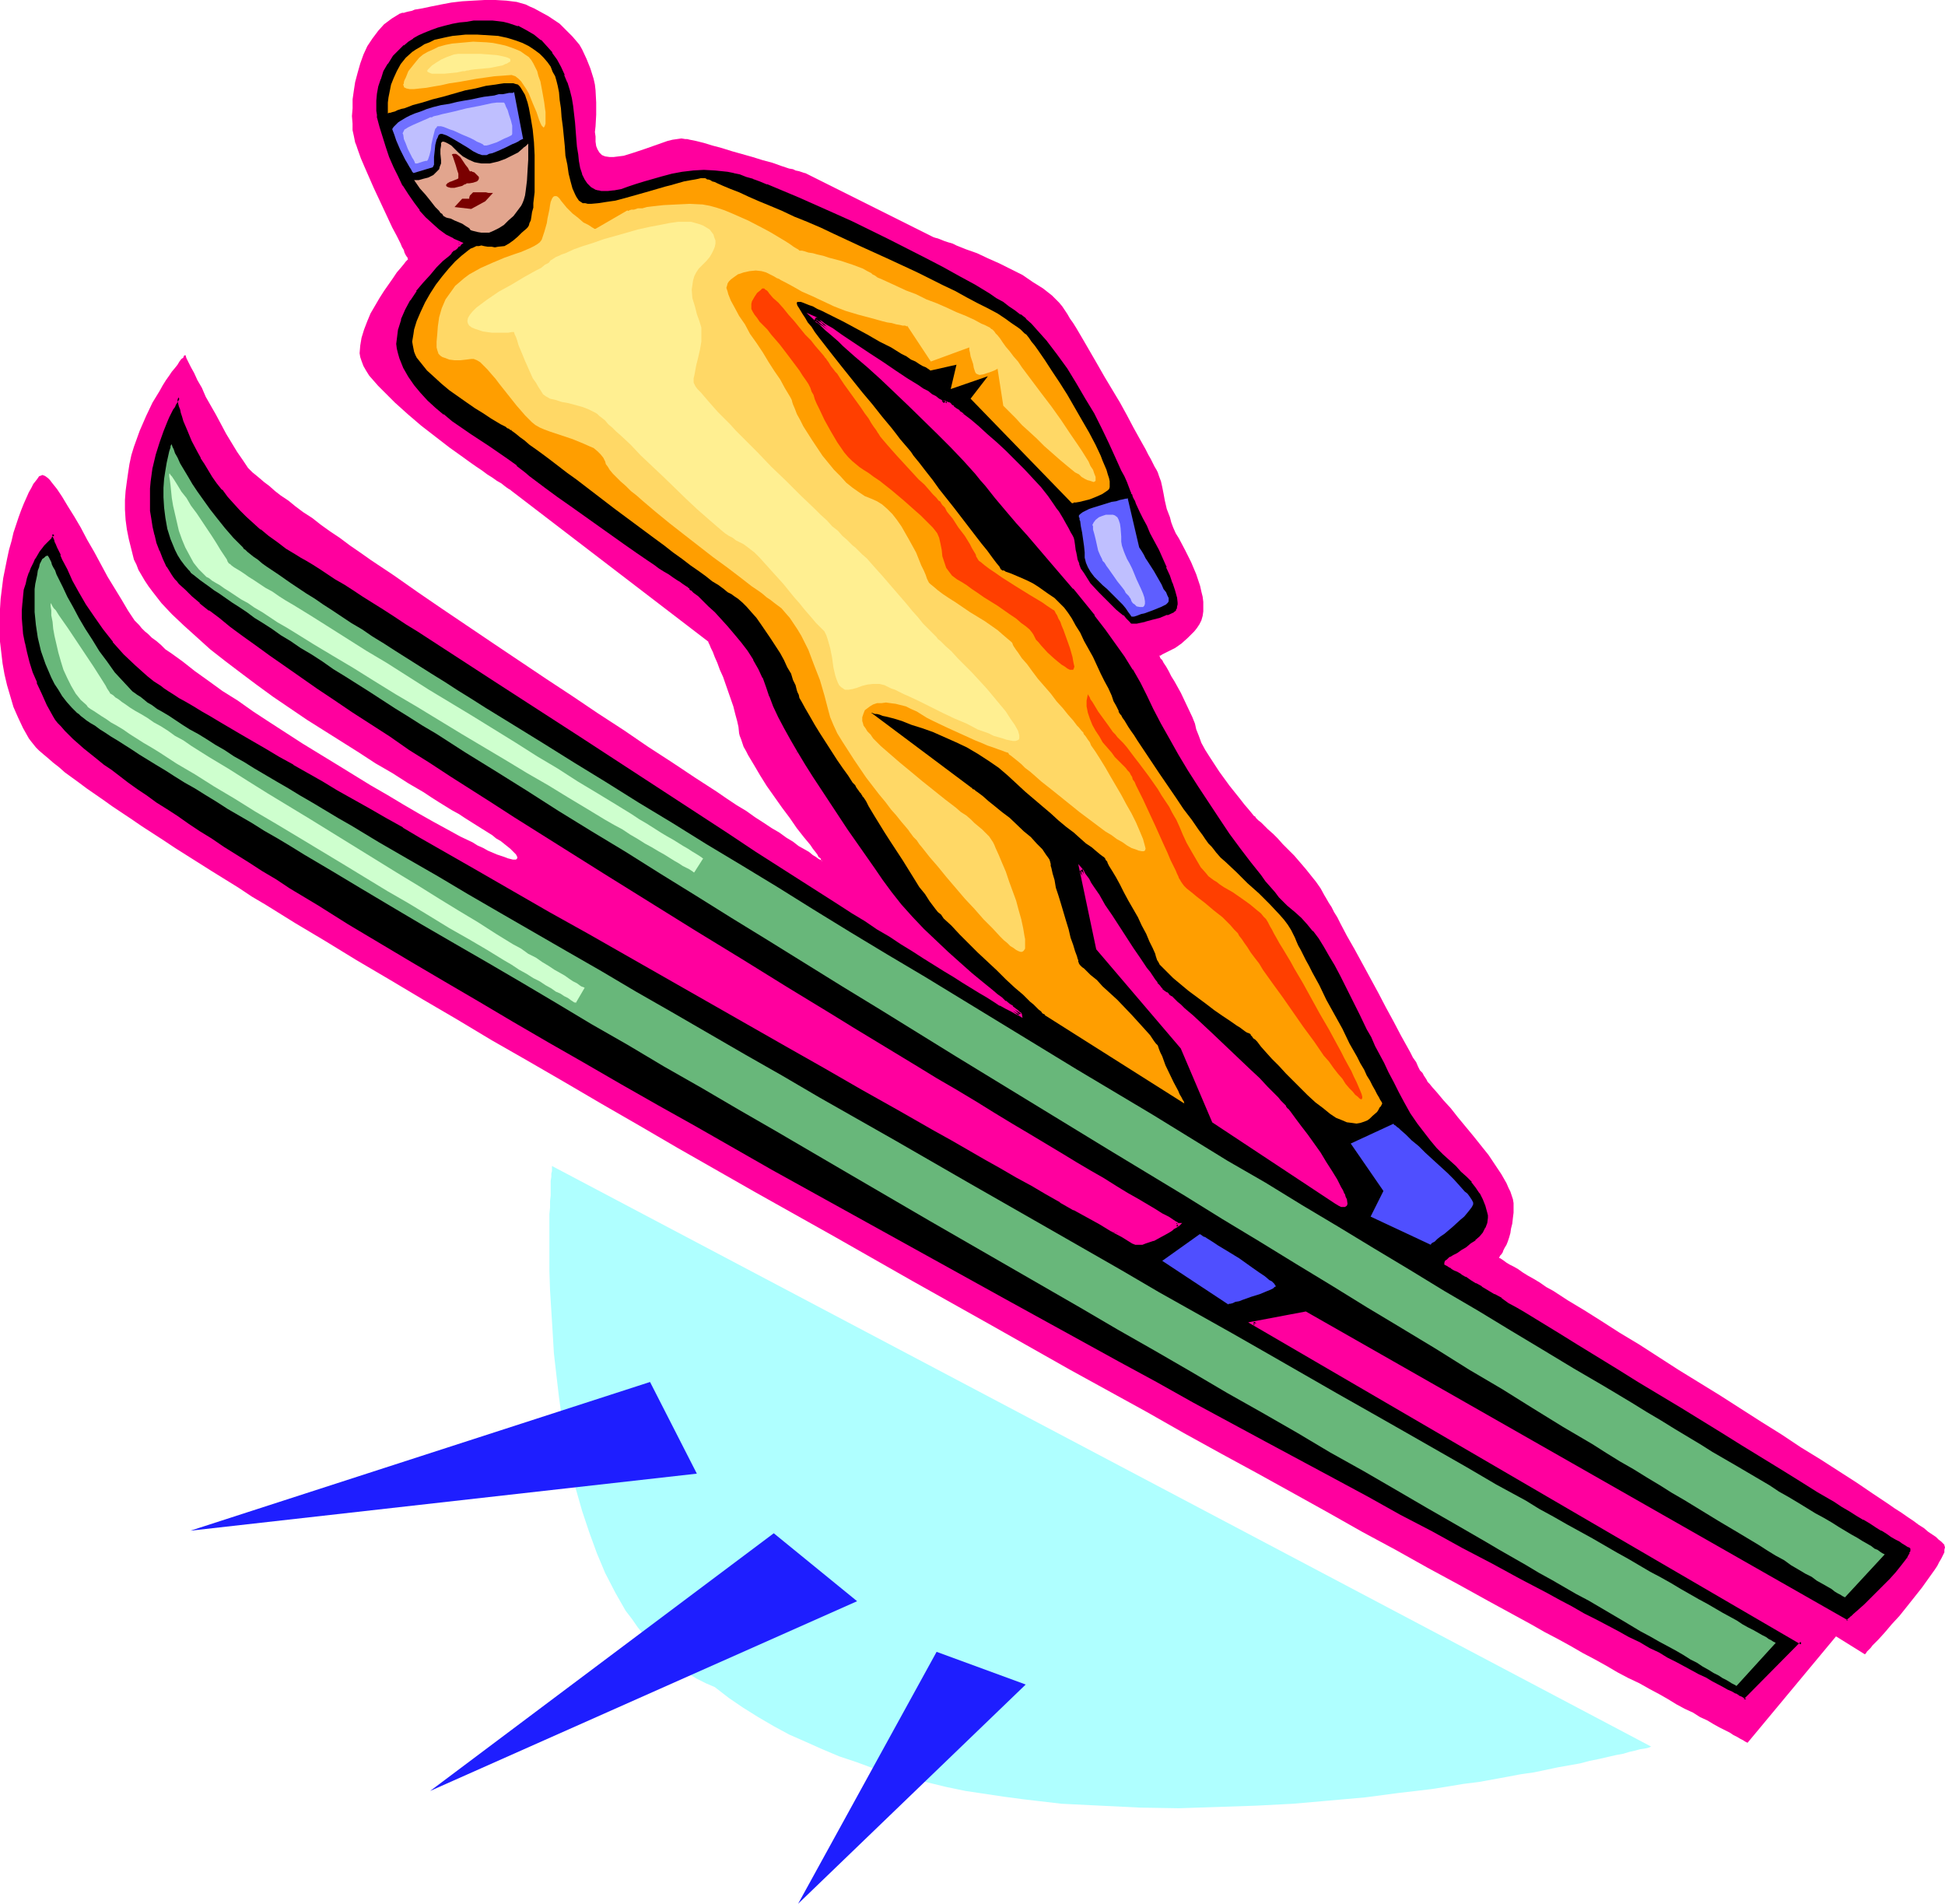 <?xml version="1.0" encoding="UTF-8" standalone="no"?>
<svg
   version="1.0"
   width="129.724mm"
   height="126.957mm"
   id="svg32"
   sodipodi:docname="Skier 69.wmf"
   xmlns:inkscape="http://www.inkscape.org/namespaces/inkscape"
   xmlns:sodipodi="http://sodipodi.sourceforge.net/DTD/sodipodi-0.dtd"
   xmlns="http://www.w3.org/2000/svg"
   xmlns:svg="http://www.w3.org/2000/svg">
  <sodipodi:namedview
     id="namedview32"
     pagecolor="#ffffff"
     bordercolor="#000000"
     borderopacity="0.25"
     inkscape:showpageshadow="2"
     inkscape:pageopacity="0.0"
     inkscape:pagecheckerboard="0"
     inkscape:deskcolor="#d1d1d1"
     inkscape:document-units="mm" />
  <defs
     id="defs1">
    <pattern
       id="WMFhbasepattern"
       patternUnits="userSpaceOnUse"
       width="6"
       height="6"
       x="0"
       y="0" />
  </defs>
  <path
     style="fill:#ff009e;fill-opacity:1;fill-rule:evenodd;stroke:none"
     d="m 100.838,3.393 v 0 h 0.162 l 0.323,-0.162 h 0.485 l 0.485,-0.162 0.646,-0.162 0.808,-0.162 0.808,-0.323 1.939,-0.323 2.262,-0.485 2.424,-0.485 2.586,-0.485 2.747,-0.323 2.747,-0.162 L 122.169,0 h 2.747 l 2.747,0.162 2.586,0.323 2.262,0.646 0.97,0.485 1.131,0.485 1.778,0.969 1.778,0.969 1.454,0.969 1.454,0.969 1.131,1.131 1.131,1.131 0.97,0.969 0.97,1.131 0.808,0.969 0.646,1.131 1.131,2.423 0.97,2.423 0.808,2.585 0.323,1.454 0.162,1.454 0.162,3.07 v 3.07 l -0.162,2.908 -0.162,1.454 0.162,1.131 v 1.292 l 0.162,1.131 0.323,0.808 0.485,0.808 0.646,0.646 0.808,0.323 1.131,0.162 h 0.97 l 1.293,-0.162 1.293,-0.162 2.586,-0.808 2.909,-0.969 2.747,-0.969 2.747,-0.969 1.293,-0.323 1.131,-0.162 1.131,-0.162 0.97,0.162 h 0.485 l 0.646,0.162 0.808,0.162 0.808,0.162 1.939,0.485 2.101,0.646 2.424,0.646 2.586,0.808 5.171,1.454 2.586,0.808 2.424,0.646 2.262,0.808 1.939,0.646 0.97,0.162 0.646,0.323 0.808,0.162 0.485,0.162 0.485,0.162 0.485,0.162 h 0.162 v 0 l 31.674,15.833 v 0 l 0.323,0.162 0.323,0.162 0.485,0.162 0.646,0.162 0.808,0.323 0.808,0.323 0.97,0.323 1.131,0.323 0.97,0.485 2.424,0.969 2.747,0.969 2.747,1.292 2.909,1.292 2.909,1.454 2.909,1.454 2.586,1.777 2.586,1.616 2.262,1.777 0.97,0.969 0.808,0.808 0.808,0.969 0.646,0.969 0.646,0.969 0.646,1.131 0.808,1.131 0.808,1.292 1.616,2.747 1.778,3.07 1.778,3.07 1.939,3.393 3.878,6.462 1.778,3.231 1.616,3.07 1.616,2.908 1.454,2.585 0.646,1.292 0.646,1.131 0.485,0.969 0.485,0.969 0.485,0.808 0.323,0.646 0.162,0.485 0.162,0.485 0.485,1.292 0.323,1.454 0.162,0.808 0.162,0.808 0.323,1.777 0.485,2.1 0.808,2.1 0.323,1.292 0.485,1.292 0.646,1.454 0.808,1.292 1.616,3.07 1.454,2.908 1.293,3.07 0.97,2.908 0.323,1.454 0.323,1.292 0.162,1.292 v 1.292 1.131 l -0.162,1.131 -0.323,1.131 -0.485,0.969 -0.646,0.969 -0.646,0.808 -1.616,1.616 -1.616,1.454 -1.616,1.131 -1.616,0.808 -0.646,0.323 -0.646,0.323 -0.323,0.162 -0.485,0.323 h -0.162 -0.162 l 0.162,0.162 0.162,0.485 0.485,0.485 0.323,0.646 0.646,0.969 0.646,1.131 0.646,1.292 0.808,1.292 1.616,2.908 1.454,3.07 1.454,3.07 0.646,1.616 0.323,1.454 0.646,1.616 0.646,1.777 0.97,1.777 1.131,1.777 2.424,3.716 2.586,3.554 1.293,1.616 1.293,1.616 1.131,1.454 0.97,1.131 0.808,0.969 0.646,0.808 0.323,0.162 0.162,0.323 v 0 l 0.162,0.162 0.162,0.162 0.323,0.323 0.646,0.485 0.808,0.808 0.97,0.969 1.293,1.131 1.131,1.131 1.293,1.454 2.909,2.908 2.909,3.393 2.586,3.231 1.131,1.616 0.97,1.777 0.485,0.808 0.646,1.131 0.646,0.969 0.646,1.292 0.808,1.292 0.808,1.616 1.616,3.07 1.939,3.393 1.939,3.554 4.04,7.432 1.939,3.716 1.939,3.554 1.778,3.393 0.808,1.454 0.808,1.454 0.808,1.454 0.646,1.292 0.808,1.131 0.485,1.131 0.485,0.969 0.646,0.646 0.323,0.646 0.323,0.485 0.323,0.485 0.323,0.646 0.485,0.485 0.646,0.808 1.293,1.454 1.616,1.939 1.778,1.939 1.778,2.262 3.878,4.685 3.878,4.847 1.616,2.423 1.616,2.423 1.293,2.262 0.485,1.131 0.485,0.969 0.323,0.969 0.323,0.969 0.162,0.969 v 0.808 1.616 l -0.162,1.292 -0.162,1.454 -0.323,1.292 -0.162,1.131 -0.323,1.131 -0.323,0.969 -0.323,0.808 -0.485,0.808 -0.323,0.646 -0.162,0.485 -0.323,0.485 -0.323,0.323 -0.162,0.323 v 0.162 h -0.162 l 0.162,0.162 h 0.162 l 0.485,0.323 0.485,0.323 0.646,0.485 0.808,0.485 0.97,0.485 1.131,0.646 1.131,0.808 1.293,0.808 1.454,0.808 1.616,0.969 1.616,1.131 1.778,0.969 3.717,2.423 4.04,2.423 4.363,2.747 4.525,2.908 4.848,2.908 5.01,3.231 5.01,3.231 10.504,6.462 10.342,6.624 5.171,3.231 4.848,3.231 5.01,3.07 4.525,2.908 4.525,2.908 4.04,2.747 1.939,1.292 1.939,1.292 1.616,1.131 1.778,1.131 1.616,1.131 1.454,0.969 1.293,0.969 1.293,0.808 1.131,0.969 0.97,0.646 0.97,0.646 0.646,0.646 0.646,0.485 0.485,0.485 0.323,0.323 v 0.162 l 0.162,0.485 -0.162,0.646 v 0.646 l -0.323,0.646 -0.485,0.969 -0.485,0.808 -0.485,0.969 -0.646,0.969 -1.616,2.262 -1.616,2.262 -3.717,4.685 -1.939,2.423 -1.939,2.1 -1.778,2.1 -1.616,1.777 -0.808,0.808 -0.646,0.646 -0.485,0.646 -0.485,0.485 -0.485,0.485 -0.162,0.323 -0.162,0.162 -0.162,0.162 -7.272,-4.524 -22.301,26.819 v 0 l -0.323,-0.162 -0.323,-0.162 -0.485,-0.323 -0.646,-0.323 -0.808,-0.485 -0.97,-0.485 -0.97,-0.646 -1.293,-0.646 -1.293,-0.646 -1.454,-0.808 -1.616,-0.969 -1.778,-0.808 -1.778,-1.131 -2.101,-0.969 -2.101,-1.131 -2.101,-1.292 -2.262,-1.292 -2.424,-1.292 -2.586,-1.454 -2.747,-1.292 -2.747,-1.454 -2.747,-1.616 -2.909,-1.616 -3.07,-1.616 -3.07,-1.777 -3.232,-1.777 -3.394,-1.777 -3.394,-1.939 -3.555,-1.939 -3.555,-1.939 -3.555,-1.939 -7.595,-4.201 -7.757,-4.201 -8.08,-4.524 -8.403,-4.524 -8.565,-4.847 -8.726,-4.847 -9.05,-5.008 -9.211,-5.008 -9.373,-5.17 -9.373,-5.332 -9.696,-5.332 -9.696,-5.332 -19.715,-11.148 -19.877,-11.148 -19.877,-11.309 -19.877,-11.148 -19.554,-11.148 -9.696,-5.655 -9.534,-5.493 -9.373,-5.493 -9.211,-5.332 -9.05,-5.17 -8.888,-5.332 -8.565,-5.008 -8.403,-5.008 -8.242,-4.847 -7.918,-4.847 -7.595,-4.524 -7.272,-4.524 -3.555,-2.1 -3.394,-2.262 -3.394,-2.1 -3.394,-2.1 -3.07,-1.939 -3.07,-1.939 -3.07,-1.939 -2.909,-1.939 -2.747,-1.777 -2.747,-1.777 -2.586,-1.777 -2.424,-1.616 -2.424,-1.616 -2.262,-1.616 -2.101,-1.454 -2.101,-1.454 -1.939,-1.454 -1.778,-1.292 -1.778,-1.292 -1.454,-1.292 -1.454,-1.131 -1.293,-1.131 L 10.989,190.158 9.858,189.189 9.05,188.381 8.403,187.573 7.757,186.765 7.272,186.119 5.818,183.534 4.525,180.788 3.394,178.203 2.586,175.456 1.778,172.71 1.131,169.963 0.646,167.216 0.323,164.47 0,161.723 v -2.747 -2.747 -2.747 l 0.162,-2.585 0.323,-2.585 0.323,-2.585 0.485,-2.423 0.485,-2.423 0.485,-2.262 0.646,-2.262 0.485,-2.1 0.646,-1.939 0.646,-1.939 0.646,-1.777 0.646,-1.616 0.646,-1.454 0.646,-1.454 0.646,-1.131 0.485,-0.969 0.646,-0.808 0.485,-0.646 0.323,-0.485 0.485,-0.162 0.323,-0.162 0.485,0.162 0.323,0.162 0.646,0.485 0.485,0.485 0.485,0.646 0.646,0.808 0.646,0.808 0.646,0.969 0.646,0.969 1.454,2.423 1.616,2.585 1.616,2.747 1.616,3.07 1.778,3.07 3.394,6.301 1.778,2.908 1.778,2.908 1.616,2.747 1.616,2.423 0.485,0.485 0.646,0.646 0.646,0.808 0.808,0.808 0.808,0.646 0.97,0.969 1.131,0.808 1.131,0.969 1.131,1.131 1.454,0.969 2.909,2.1 3.07,2.423 3.394,2.423 3.555,2.585 3.878,2.423 3.878,2.747 4.202,2.747 8.242,5.332 8.726,5.332 8.403,5.17 4.202,2.423 4.04,2.423 3.878,2.262 3.717,2.1 3.555,1.939 3.232,1.777 3.07,1.454 1.293,0.808 1.454,0.646 1.131,0.646 1.131,0.485 1.131,0.485 0.97,0.323 0.97,0.323 0.808,0.323 0.646,0.162 0.646,0.162 h 0.808 l 0.162,-0.162 0.162,-0.162 v -0.323 l -0.162,-0.323 -0.162,-0.323 -0.485,-0.485 -0.485,-0.485 -0.485,-0.485 -0.808,-0.646 -0.808,-0.646 -0.808,-0.646 -1.131,-0.646 -0.97,-0.808 -1.293,-0.808 -1.293,-0.808 -1.293,-0.808 -3.07,-1.939 -1.454,-0.969 -1.778,-0.969 -3.394,-2.1 -1.778,-1.131 -1.939,-1.292 -3.878,-2.262 -4.04,-2.585 -4.202,-2.423 -4.202,-2.747 -4.363,-2.747 -8.726,-5.493 -8.565,-5.816 -4.202,-3.07 -3.878,-2.908 -4.04,-3.07 -3.717,-2.908 -3.394,-3.07 -3.232,-2.908 -3.07,-2.908 -2.586,-2.747 -2.262,-2.908 -0.97,-1.292 -0.97,-1.454 -1.616,-2.747 -0.485,-1.292 -0.646,-1.292 -0.646,-2.585 -0.646,-2.585 -0.485,-2.423 -0.323,-2.423 -0.162,-2.585 v -2.423 l 0.162,-2.262 0.323,-2.423 0.323,-2.262 0.323,-2.1 0.485,-2.262 0.646,-2.1 1.454,-4.039 1.616,-3.716 1.616,-3.393 1.778,-2.908 0.808,-1.454 0.808,-1.292 0.808,-1.131 0.646,-0.969 0.808,-0.969 0.646,-0.808 0.485,-0.808 0.485,-0.646 0.485,-0.323 0.162,-0.485 0.323,-0.162 v 0 0 l 0.162,0.162 v 0.162 l 0.162,0.485 0.162,0.323 0.323,0.646 0.646,1.292 0.808,1.454 0.808,1.777 1.131,1.939 0.97,2.262 1.293,2.262 1.293,2.262 2.586,4.847 2.747,4.524 1.454,2.1 1.293,1.939 0.485,0.485 0.646,0.646 0.808,0.646 0.97,0.808 1.131,0.969 1.293,0.969 1.454,1.292 1.454,1.131 1.939,1.292 1.778,1.454 1.939,1.454 2.262,1.454 2.262,1.777 2.262,1.616 2.424,1.616 2.586,1.939 2.586,1.777 2.747,1.939 5.818,3.877 5.979,4.201 6.141,4.201 6.464,4.362 6.464,4.362 13.251,8.886 6.626,4.362 6.464,4.362 6.464,4.201 6.141,4.201 5.979,3.877 5.818,3.877 2.747,1.777 2.747,1.777 2.586,1.777 2.424,1.616 2.424,1.454 2.262,1.616 2.262,1.454 1.939,1.292 1.939,1.131 1.778,1.292 1.616,0.969 1.454,1.131 1.454,0.808 1.131,0.646 0.97,0.808 0.808,0.485 0.646,0.485 0.646,0.323 0.162,0.162 h 0.162 v 0 l -0.323,-0.162 -0.162,-0.485 -0.485,-0.323 -0.323,-0.646 -0.485,-0.646 -0.646,-0.808 -0.646,-0.969 -0.808,-0.969 -0.808,-0.969 -1.778,-2.262 -1.778,-2.585 -1.939,-2.585 -3.878,-5.493 -1.616,-2.585 -1.616,-2.747 -1.454,-2.423 -0.485,-0.969 -0.646,-1.131 -0.323,-0.969 -0.323,-0.969 -0.323,-0.808 -0.162,-0.646 -0.162,-1.616 -0.323,-1.454 -0.485,-1.777 -0.485,-1.939 -1.293,-3.716 -1.293,-3.716 -0.808,-1.777 -0.646,-1.777 -0.646,-1.454 -0.485,-1.292 -0.485,-0.969 -0.323,-0.808 -0.323,-0.646 v 0 -0.162 l -49.773,-38.129 -0.162,-0.162 -0.323,-0.162 -0.485,-0.323 -0.646,-0.485 -0.808,-0.646 -1.131,-0.646 -1.131,-0.808 -1.293,-0.808 -1.293,-0.969 -1.454,-0.969 -1.616,-1.131 -1.778,-1.292 -3.394,-2.423 -3.555,-2.747 -3.555,-2.747 -3.394,-2.908 -3.232,-2.908 -1.454,-1.454 -1.454,-1.454 -1.293,-1.292 -1.131,-1.292 -1.131,-1.292 -0.808,-1.292 -0.646,-1.131 -0.485,-1.292 -0.323,-0.969 -0.162,-0.969 0.162,-1.939 0.323,-1.939 0.646,-2.1 0.808,-2.1 0.808,-1.939 1.131,-1.939 1.131,-1.939 1.131,-1.777 1.131,-1.616 1.131,-1.616 0.97,-1.454 0.97,-1.131 0.808,-0.969 0.485,-0.646 0.485,-0.485 0.162,-0.162 h -0.162 v -0.323 l -0.162,-0.162 -0.323,-0.485 -0.323,-0.646 -0.162,-0.646 -0.485,-0.808 -0.323,-0.808 -0.97,-1.939 -1.131,-2.1 -1.131,-2.423 -1.131,-2.423 -2.424,-5.17 -1.131,-2.585 -1.131,-2.585 -0.97,-2.262 -0.808,-2.262 -0.323,-0.969 -0.323,-0.808 -0.162,-0.808 -0.162,-0.808 -0.323,-1.454 V 31.181 L 88.718,29.243 88.88,27.304 v -2.262 l 0.323,-2.262 0.323,-2.1 0.646,-2.423 0.646,-2.262 0.808,-2.262 0.97,-2.1 1.293,-1.939 1.454,-1.939 1.454,-1.616 1.939,-1.454 z"
     id="path1" />
  <path
     style="fill:#000000;fill-opacity:1;fill-rule:evenodd;stroke:none"
     d="m 272.457,219.239 4.363,19.872 21.331,25.042 7.757,18.418 31.027,20.518 0.646,0.323 0.646,0.323 h 0.323 0.323 l 0.162,-0.162 0.162,-0.162 v -0.485 l -0.162,-0.485 -0.162,-0.646 -0.323,-0.646 -0.323,-0.808 -0.485,-0.969 -0.97,-1.777 -1.293,-2.262 -1.454,-2.262 -1.454,-2.262 -3.232,-4.524 -1.616,-2.262 -1.454,-1.939 -1.293,-1.616 -0.646,-0.808 -0.485,-0.646 -0.646,-0.646 -0.646,-0.646 -0.646,-0.808 -0.808,-0.808 -1.939,-1.939 -1.939,-2.1 -2.262,-2.1 -2.424,-2.423 -5.01,-4.685 -2.424,-2.262 -2.424,-2.262 -2.262,-2.1 -2.101,-1.777 -0.97,-0.969 -0.808,-0.646 -0.808,-0.808 -0.646,-0.646 -0.646,-0.485 -0.485,-0.485 -0.485,-0.323 -0.323,-0.162 -0.323,-0.323 -0.485,-0.485 -0.323,-0.485 -0.646,-0.646 -0.485,-0.808 -0.646,-0.969 -0.808,-0.969 -0.646,-1.131 -1.616,-2.262 -1.778,-2.747 -3.717,-5.493 -1.778,-2.747 -1.616,-2.585 -1.616,-2.423 -1.454,-2.262 -0.485,-0.969 -0.646,-0.808 -0.485,-0.808 -0.323,-0.646 -0.323,-0.485 -0.323,-0.323 z M 94.697,29.566 l -0.162,-0.162 v -0.485 l -0.162,-0.969 v -1.292 -1.454 l 0.162,-1.616 0.323,-1.939 0.646,-1.777 0.646,-2.1 1.131,-1.939 1.454,-1.939 1.778,-1.939 0.97,-0.969 1.131,-0.808 1.293,-0.808 1.454,-0.808 1.454,-0.808 1.616,-0.646 1.778,-0.646 1.939,-0.485 1.778,-0.485 1.939,-0.323 1.778,-0.162 1.778,-0.162 1.616,-0.162 h 1.616 1.454 l 1.454,0.162 1.293,0.323 1.454,0.323 2.424,0.646 2.101,0.969 1.939,1.292 1.778,1.292 1.616,1.616 1.454,1.777 1.131,1.777 1.131,1.777 0.808,1.939 0.808,2.1 0.646,1.939 0.485,1.939 0.323,2.1 0.485,4.201 0.323,4.039 0.162,1.939 0.162,1.939 0.323,1.777 0.323,1.616 0.323,1.454 0.646,1.292 0.646,1.131 0.808,0.808 1.131,0.485 0.646,0.323 h 0.646 1.454 l 1.616,-0.162 1.778,-0.323 1.778,-0.485 1.939,-0.646 2.262,-0.808 2.101,-0.646 2.424,-0.646 2.424,-0.646 2.586,-0.485 2.586,-0.323 h 2.909 2.909 l 3.07,0.323 1.616,0.323 1.616,0.485 1.616,0.485 1.616,0.485 1.778,0.808 1.939,0.646 3.717,1.616 4.202,1.777 4.363,1.777 4.525,2.1 4.525,2.1 9.211,4.524 9.211,4.524 4.363,2.423 4.363,2.262 3.878,2.262 3.717,2.262 1.778,1.131 1.616,0.969 1.616,0.969 1.454,1.131 1.454,0.969 1.293,1.131 1.454,1.292 1.293,1.454 2.747,3.07 2.586,3.393 2.424,3.393 2.424,3.877 2.262,3.716 2.101,3.877 1.939,3.877 1.778,3.716 1.778,3.554 1.454,3.231 0.646,1.454 0.646,1.454 0.646,1.292 0.485,1.292 0.162,0.485 0.323,0.485 0.323,0.969 0.323,0.969 0.323,0.646 0.646,1.454 0.808,1.616 0.97,1.777 0.97,1.939 2.101,4.201 1.939,4.201 0.808,2.1 0.808,2.1 0.646,1.777 0.323,1.777 0.323,1.454 v 0.646 l -0.162,0.485 -0.162,0.646 -0.162,0.323 -0.323,0.323 -0.323,0.323 -1.778,0.808 -1.939,0.646 -1.939,0.646 -1.778,0.485 -1.616,0.323 h -0.646 l -0.646,0.162 h -0.485 l -0.323,-0.162 h -0.323 v -0.162 l -0.162,-0.323 -0.485,-0.323 -0.485,-0.485 -0.646,-0.808 -0.97,-0.646 -0.97,-0.808 -0.97,-0.969 -1.131,-1.131 -2.262,-2.262 -2.101,-2.262 -0.808,-1.292 -0.97,-1.292 -0.646,-1.292 -0.485,-1.131 -0.323,-1.292 -0.323,-0.808 -0.162,-0.969 -0.162,-0.646 -0.162,-1.131 -0.162,-1.131 -0.162,-0.646 -0.323,-0.646 -0.323,-0.808 -0.485,-0.969 -0.646,-1.131 -0.808,-1.292 -1.131,-1.616 -0.485,-0.969 -0.646,-0.969 -1.454,-2.1 -1.778,-2.1 -2.101,-2.262 -2.101,-2.423 -4.686,-4.524 -2.262,-2.1 -2.262,-2.1 -2.262,-1.939 -2.101,-1.777 -1.778,-1.454 -0.97,-0.646 -0.646,-0.646 -0.646,-0.485 -0.646,-0.485 -0.485,-0.323 -0.485,-0.323 -0.323,-0.162 h -0.162 v 0.162 h -0.162 l -0.323,-0.162 -0.485,-0.323 -0.808,-0.323 -0.646,-0.485 -0.97,-0.646 -1.131,-0.646 -1.293,-0.646 -1.131,-0.969 -2.747,-1.777 -3.07,-1.939 -3.07,-2.1 -3.07,-1.939 -3.07,-2.1 -2.909,-1.939 -1.293,-0.808 -1.293,-0.808 -1.131,-0.808 -0.97,-0.808 -0.97,-0.485 -0.646,-0.646 -0.646,-0.323 -0.485,-0.323 -0.323,-0.162 v -0.162 0.162 l 0.162,0.162 0.485,0.323 0.646,0.646 0.646,0.485 0.808,0.808 0.97,0.808 1.131,0.969 1.131,1.131 1.293,1.131 1.454,1.292 1.454,1.292 3.232,2.747 3.394,3.07 3.394,3.231 3.555,3.393 7.272,7.109 3.394,3.393 3.232,3.393 2.909,3.231 1.293,1.616 1.293,1.454 2.424,3.07 2.586,3.07 2.747,3.231 2.909,3.231 5.656,6.624 5.818,6.786 5.494,6.786 2.586,3.393 2.424,3.393 2.424,3.393 2.101,3.393 1.939,3.393 1.616,3.231 1.778,3.393 1.778,3.554 2.101,3.877 2.262,3.877 2.424,4.039 2.586,4.039 5.333,8.078 2.747,3.877 2.586,3.716 2.586,3.554 2.586,3.231 1.131,1.454 1.293,1.454 1.131,1.292 0.97,1.292 1.131,1.131 0.97,0.969 0.97,0.808 0.97,0.808 1.616,1.454 1.454,1.616 1.454,1.777 1.454,1.939 1.293,1.939 1.454,2.423 1.293,2.423 1.616,2.747 1.454,2.908 1.454,3.231 1.778,3.554 1.939,3.716 0.97,1.939 0.97,2.1 1.131,2.1 1.131,2.262 1.131,2.423 1.293,2.423 1.293,2.423 1.454,2.585 1.616,2.908 1.616,2.423 1.616,2.262 1.616,1.939 1.616,1.939 1.616,1.616 1.616,1.454 1.616,1.454 1.293,1.454 1.454,1.292 1.293,1.292 0.97,1.454 1.131,1.454 0.808,1.616 0.646,1.616 0.485,1.777 0.162,0.808 v 0.646 l -0.162,1.454 -0.485,1.292 -0.808,1.131 -0.808,1.131 -1.131,0.969 -1.131,0.969 -1.131,0.808 -1.293,0.808 -0.97,0.646 -1.131,0.646 -0.808,0.485 -0.808,0.323 -0.323,0.485 -0.162,0.162 0.162,0.162 v 0.162 l 0.323,0.162 0.485,0.162 0.646,0.323 0.808,0.485 0.808,0.485 0.97,0.485 1.131,0.808 1.293,0.646 1.293,0.808 1.454,0.808 1.616,0.969 1.616,1.131 1.778,0.969 1.778,1.131 1.939,1.131 2.101,1.292 4.202,2.585 4.525,2.747 4.686,2.908 4.848,2.908 5.171,3.07 5.171,3.231 10.504,6.462 10.504,6.462 5.171,3.07 5.01,3.231 4.848,2.908 4.686,2.908 4.363,2.747 4.202,2.585 2.101,1.131 1.778,1.292 1.939,0.969 1.616,1.131 1.616,0.969 1.454,0.969 1.454,0.808 1.293,0.808 1.131,0.808 1.131,0.485 0.97,0.646 0.808,0.485 0.646,0.485 0.485,0.162 0.485,0.323 0.162,0.162 0.323,0.162 0.162,0.323 v 0.323 l -0.162,0.485 -0.162,0.485 -0.162,0.646 -0.485,0.646 -0.485,0.646 -1.131,1.454 -1.293,1.616 -1.454,1.616 -1.616,1.616 -3.394,3.393 -1.454,1.454 -1.454,1.292 -1.293,1.131 -0.485,0.485 -0.485,0.323 -0.323,0.323 -0.323,0.323 v 0.162 h -0.162 l -136.552,-77.711 -13.251,2.585 138.329,80.458 -14.382,14.541 -0.323,-0.162 -0.162,-0.162 -0.646,-0.323 -0.646,-0.323 -0.808,-0.485 -0.808,-0.323 -1.131,-0.646 -1.131,-0.646 -1.293,-0.646 -1.616,-0.808 -1.454,-0.808 -1.778,-0.969 -1.778,-0.969 -1.939,-0.969 -1.939,-1.131 -2.262,-1.131 -2.262,-1.131 -2.262,-1.292 -2.586,-1.292 -2.586,-1.454 -2.747,-1.454 -2.747,-1.454 -2.909,-1.454 -2.909,-1.616 -3.07,-1.616 -3.232,-1.777 -3.07,-1.616 -3.394,-1.777 -3.394,-1.939 -3.555,-1.777 -3.555,-1.939 -7.434,-4.039 -7.595,-4.039 -8.08,-4.362 -8.08,-4.362 -8.403,-4.524 -8.726,-4.685 -8.888,-4.847 -8.888,-4.847 -9.211,-5.008 -9.373,-5.008 -9.373,-5.17 -9.534,-5.332 -19.392,-10.502 -19.554,-10.825 -19.554,-10.986 -19.392,-10.825 -19.23,-10.825 -9.534,-5.493 -9.373,-5.332 -9.211,-5.332 -9.211,-5.17 -8.888,-5.17 -8.726,-5.17 -8.565,-5.008 -8.242,-4.847 -8.08,-4.847 -7.757,-4.685 -7.595,-4.524 -7.11,-4.524 -3.555,-2.1 -3.394,-2.262 -3.394,-2.1 -6.464,-4.039 -3.07,-1.939 -2.909,-1.939 -2.909,-1.939 -2.747,-1.777 -2.747,-1.777 -2.424,-1.777 -2.586,-1.777 -2.262,-1.616 -2.424,-1.616 -2.101,-1.616 -1.939,-1.454 -1.939,-1.454 -1.939,-1.454 -1.616,-1.292 -1.454,-1.292 -1.616,-1.292 -1.293,-1.131 -1.131,-1.131 -0.97,-0.969 -0.97,-1.131 -0.808,-0.808 -0.646,-0.969 -0.485,-0.808 -1.616,-2.908 -1.454,-2.908 -1.131,-2.747 -1.131,-2.747 -0.808,-2.423 -0.646,-2.585 -0.485,-2.262 -0.485,-2.262 -0.162,-2.1 -0.162,-2.1 v -1.939 l 0.162,-1.939 0.162,-1.616 0.323,-1.777 0.323,-1.454 0.485,-1.454 0.323,-1.454 0.646,-1.131 0.485,-1.292 0.646,-1.131 1.131,-1.777 0.646,-0.808 0.485,-0.808 0.646,-0.646 0.485,-0.485 0.323,-0.485 0.485,-0.323 0.323,-0.323 0.162,-0.162 0.162,-0.162 h 0.162 v 0.323 l 0.162,0.323 0.162,0.485 0.323,0.485 0.323,0.808 0.323,0.808 0.323,0.969 0.485,0.969 0.485,1.131 1.131,2.423 1.454,2.747 1.616,3.07 1.778,2.908 1.939,3.231 2.262,3.07 2.424,3.231 2.747,3.07 2.909,2.747 3.07,2.747 1.616,1.292 1.616,1.131 0.808,0.485 1.131,0.808 1.293,0.646 1.454,0.969 1.616,1.131 1.939,1.131 2.101,1.131 2.262,1.292 2.586,1.616 2.586,1.454 2.909,1.616 2.909,1.777 3.07,1.777 3.394,1.939 3.394,2.1 3.555,2.1 3.717,2.1 3.878,2.262 3.878,2.262 4.202,2.262 4.04,2.423 4.363,2.423 4.363,2.585 4.363,2.585 9.211,5.17 9.373,5.332 9.696,5.493 9.696,5.655 39.754,22.619 9.858,5.655 9.696,5.493 9.534,5.493 9.211,5.17 9.05,5.17 4.363,2.423 4.202,2.423 4.202,2.262 4.04,2.423 3.878,2.1 3.878,2.262 3.717,2.1 3.555,1.939 3.394,1.939 3.232,1.939 3.232,1.777 2.909,1.616 2.747,1.616 2.747,1.454 0.646,0.323 h 0.646 0.808 l 0.97,-0.162 1.778,-0.808 1.939,-0.808 1.778,-0.969 0.646,-0.485 0.646,-0.485 0.646,-0.323 0.323,-0.323 0.323,-0.162 0.162,-0.162 h -0.162 -0.162 l -0.162,-0.162 -0.323,-0.162 -0.323,-0.323 -0.485,-0.162 -0.485,-0.323 -0.646,-0.485 -1.454,-0.808 -1.778,-0.969 -2.101,-1.292 -2.424,-1.454 -2.586,-1.454 -2.747,-1.777 -3.232,-1.777 -3.232,-2.1 -3.555,-2.1 -3.878,-2.262 -3.878,-2.262 -4.202,-2.585 -4.363,-2.585 -4.525,-2.747 -4.686,-2.747 -4.848,-2.908 -5.01,-3.07 -5.01,-3.07 -5.171,-3.231 -5.333,-3.07 -5.494,-3.393 -5.494,-3.393 -11.15,-6.786 -11.474,-6.947 -11.474,-7.109 -23.27,-14.379 -11.312,-7.109 -11.15,-7.109 -5.494,-3.554 -5.494,-3.393 -5.333,-3.554 -5.171,-3.231 -5.01,-3.393 -5.01,-3.231 -4.848,-3.231 -4.686,-3.07 -4.363,-2.908 -4.363,-3.07 -4.202,-2.747 -4.04,-2.747 -3.717,-2.747 -3.555,-2.423 -3.232,-2.585 -3.07,-2.262 -2.909,-2.1 -2.586,-1.939 -2.262,-1.939 -2.101,-1.777 -1.616,-1.616 -1.616,-1.454 -0.485,-0.646 -0.485,-0.646 -0.485,-0.485 -0.323,-0.646 -1.293,-1.939 -0.97,-2.1 -0.97,-2.1 -0.808,-2.1 -0.485,-1.939 -0.485,-2.1 -0.323,-1.939 -0.162,-1.939 -0.162,-1.939 v -1.939 -1.939 l 0.162,-1.939 0.646,-3.393 0.646,-3.393 0.97,-3.07 0.97,-2.747 1.131,-2.423 0.485,-1.131 0.485,-0.969 0.485,-0.969 0.323,-0.808 0.485,-0.646 0.323,-0.485 0.323,-0.485 0.162,-0.323 0.162,-0.162 v -0.162 0.162 0.162 l 0.162,0.323 v 0.485 l 0.162,0.485 0.162,0.646 0.162,0.808 0.323,0.808 0.323,0.969 0.323,1.131 0.808,2.262 1.293,2.585 1.293,2.908 0.808,1.454 0.97,1.616 0.97,1.616 1.131,1.616 1.131,1.454 1.293,1.777 1.293,1.616 1.454,1.616 1.616,1.777 1.616,1.616 1.778,1.616 1.778,1.616 2.101,1.616 2.101,1.454 2.262,1.616 2.424,1.454 1.131,0.808 1.616,0.969 1.454,0.969 1.939,1.131 1.778,1.131 2.101,1.292 2.262,1.454 2.262,1.454 2.262,1.454 2.586,1.616 2.586,1.777 2.909,1.777 2.747,1.777 2.909,1.939 6.141,4.039 6.626,4.201 6.626,4.362 6.949,4.524 7.272,4.524 7.272,4.847 7.434,4.847 15.029,9.694 14.867,9.694 7.272,4.685 7.11,4.685 6.949,4.362 6.787,4.362 3.232,2.1 3.232,2.1 3.232,1.939 2.909,1.939 2.909,1.939 2.909,1.777 2.747,1.777 2.586,1.616 2.586,1.616 2.424,1.454 2.262,1.454 2.262,1.292 1.939,1.292 1.939,1.131 1.778,0.969 1.616,0.969 1.454,0.808 1.293,0.808 1.131,0.646 0.97,0.485 h 0.162 l -0.162,-0.162 -0.323,-0.162 -0.485,-0.485 -0.485,-0.485 -0.808,-0.485 -0.808,-0.646 -0.808,-0.646 -1.131,-0.969 -0.97,-0.808 -1.131,-0.969 -2.747,-2.1 -2.747,-2.262 -2.909,-2.585 -3.07,-2.747 -3.07,-2.908 -3.07,-2.908 -2.909,-3.07 -2.747,-3.07 -2.424,-3.07 -2.262,-3.07 -2.262,-3.07 -2.101,-3.231 -2.262,-3.231 -2.262,-3.393 -4.525,-6.462 -4.202,-6.624 -2.101,-3.231 -1.939,-3.231 -1.616,-3.07 -1.778,-2.908 -1.454,-2.747 -1.131,-2.747 -1.131,-2.585 -0.808,-2.262 -0.808,-2.262 -1.131,-2.262 -1.293,-2.262 -1.293,-2.262 -1.616,-2.1 -1.616,-2.1 -1.778,-1.939 -1.616,-1.777 -1.616,-1.777 -1.616,-1.454 -1.293,-1.292 -1.293,-1.292 -1.131,-0.808 -0.646,-0.646 -0.323,-0.323 -0.162,-0.162 -0.162,-0.162 h -0.162 l -0.323,-0.323 -0.323,-0.162 -0.646,-0.485 -0.646,-0.323 -0.808,-0.646 -0.97,-0.485 -0.97,-0.808 -1.131,-0.808 -1.293,-0.808 -1.454,-0.969 -1.293,-0.969 -3.07,-2.1 -3.232,-2.1 -13.574,-9.532 -3.232,-2.423 -2.909,-2.1 -2.747,-2.1 -1.131,-0.969 -1.131,-0.969 -2.262,-1.616 -2.101,-1.777 -4.686,-3.07 -4.848,-3.231 -4.525,-3.231 -2.262,-1.616 -2.101,-1.777 -1.939,-1.777 -1.778,-1.939 -1.616,-1.939 -1.454,-2.262 -1.293,-2.262 -1.131,-2.423 -0.323,-1.292 -0.323,-1.292 v -1.131 -1.292 l 0.162,-1.292 0.162,-1.292 0.808,-2.585 1.131,-2.423 1.293,-2.423 1.454,-2.262 1.778,-2.262 1.778,-1.939 1.616,-1.939 1.616,-1.616 1.616,-1.292 0.646,-0.646 0.646,-0.646 0.485,-0.323 0.485,-0.485 0.323,-0.323 0.323,-0.162 0.162,-0.162 -1.939,-0.808 -1.778,-1.131 -1.939,-1.292 -1.616,-1.454 -1.778,-1.616 -1.616,-1.777 -1.454,-2.1 -1.454,-2.1 -1.293,-2.1 -1.293,-2.423 -1.131,-2.262 -0.97,-2.585 -0.97,-2.423 -0.808,-2.585 -0.808,-2.585 z"
     id="path2" />
  <path
     style="fill:#ff009e;fill-opacity:1;fill-rule:evenodd;stroke:none"
     d="m 271.811,217.785 4.525,21.488 21.493,25.204 -0.162,-0.162 7.918,18.58 31.027,20.518 0.808,0.485 v 0 l 0.646,0.323 h 0.485 v 0 h 0.485 l 0.485,-0.323 0.162,-0.485 -0.162,-1.131 -0.323,-0.646 v 0 l -0.162,-0.646 -0.162,-0.162 -0.323,-0.808 -0.485,-0.808 -0.97,-1.939 v 0 l -1.293,-2.1 -1.454,-2.262 -1.454,-2.423 -3.232,-4.524 -1.616,-2.1 -1.454,-1.939 -1.293,-1.777 v 0 l -0.646,-0.808 v 0.162 l -0.485,-0.646 v -0.162 l -0.646,-0.646 -0.646,-0.646 -0.646,-0.808 -0.808,-0.808 -1.939,-1.939 -1.939,-2.1 -2.262,-2.1 -9.858,-9.371 -2.424,-2.262 -2.262,-2.1 -2.101,-1.777 -0.97,-0.969 -0.808,-0.646 -0.808,-0.808 -0.646,-0.646 h -0.162 l -0.646,-0.485 h 0.162 l -0.485,-0.485 h -0.162 l -0.485,-0.323 v 0 l -0.646,-0.485 h 0.162 l -0.485,-0.485 0.162,0.162 -0.485,-0.646 v 0 l -0.646,-0.646 h 0.162 l -0.646,-0.808 -0.646,-0.969 -0.646,-0.969 -0.808,-0.969 -1.616,-2.423 -1.778,-2.585 -5.333,-8.24 -1.778,-2.585 -1.454,-2.585 -1.454,-2.1 -0.646,-0.969 -0.485,-0.969 -0.485,-0.646 -0.485,-0.646 -0.323,-0.646 -0.162,-0.323 v 0 l -0.162,-0.162 -1.131,-1.292 0.323,1.777 v 0 -0.162 l 0.162,0.323 v 0 l 0.162,0.485 0.323,0.485 0.485,0.646 0.485,0.808 0.646,0.808 0.485,0.969 1.454,2.1 1.616,2.585 1.616,2.585 5.333,8.24 1.778,2.585 1.616,2.423 0.808,1.131 0.646,0.969 0.646,0.808 0.646,0.808 v 0.162 l 0.646,0.646 -0.162,-0.162 0.485,0.646 h 0.162 l 0.323,0.485 0.646,0.485 v 0 l 0.485,0.323 v 0 l 0.485,0.485 v 0 l 0.646,0.485 v 0 l 0.646,0.646 0.808,0.808 0.808,0.646 0.97,0.969 2.101,1.777 2.262,2.1 2.424,2.262 9.858,9.371 2.262,2.1 1.939,2.1 1.939,1.939 0.808,0.808 0.646,0.808 0.646,0.646 0.646,0.646 v 0 l 0.485,0.646 v 0 l 0.646,0.808 -0.162,-0.162 1.293,1.777 1.454,1.939 1.616,2.1 3.232,4.685 1.616,2.262 1.293,2.262 1.293,2.1 v 0 l 1.131,1.939 0.323,0.808 0.485,0.808 -0.162,-0.162 0.323,0.808 v 0 l 0.323,0.646 -0.162,-0.162 0.162,0.485 v 0.485 l 0.162,-0.323 -0.162,0.323 v -0.162 l -0.162,0.162 h 0.323 -0.323 v 0 l -0.323,-0.162 0.162,0.162 -0.646,-0.323 h 0.162 l -0.808,-0.485 -30.866,-20.357 0.162,0.162 -7.918,-18.58 -21.331,-25.042 v 0.323 l -4.202,-20.034 -0.808,0.485 z"
     id="path3" />
  <path
     style="fill:#ff009e;fill-opacity:1;fill-rule:evenodd;stroke:none"
     d="m 95.021,29.566 v 0 -0.162 -0.162 0.162 -0.646 0.162 l -0.162,-0.969 v -1.292 -1.454 0.162 l 0.162,-1.777 0.323,-1.777 v 0 l 0.646,-1.939 v 0.162 l 0.646,-2.1 v 0 l 1.131,-1.939 v 0.162 l 1.293,-2.1 -0.162,0.162 1.939,-1.939 0.97,-0.969 v 0.162 l 1.131,-0.969 1.293,-0.808 h -0.162 l 1.454,-0.808 1.454,-0.646 v 0 l 1.616,-0.646 v 0 l 1.778,-0.646 1.778,-0.485 1.939,-0.485 v 0 l 1.778,-0.323 1.778,-0.162 1.778,-0.323 h 1.616 v 0 h 1.616 1.454 v 0 l 1.454,0.162 1.293,0.162 v 0 l 1.293,0.323 2.424,0.808 V 6.462 l 2.101,1.131 v 0 l 1.939,1.131 1.778,1.454 v -0.162 l 1.454,1.616 v 0 l 1.454,1.616 h -0.162 l 1.293,1.777 v 0 l 0.97,1.777 0.97,2.1 h -0.162 l 0.808,1.939 v -0.162 l 0.646,2.1 0.485,1.939 v 0 l 0.323,1.939 0.485,4.201 0.323,4.201 0.162,1.939 0.323,1.939 0.162,1.616 0.323,1.777 v 0 l 0.485,1.454 v 0.162 l 0.646,1.292 0.646,0.969 0.97,0.969 1.131,0.646 0.646,0.162 h 0.162 l 0.646,0.162 h 1.616 l 1.454,-0.162 h 0.162 l 1.778,-0.323 1.778,-0.646 1.939,-0.646 2.101,-0.646 2.262,-0.646 2.262,-0.646 2.424,-0.646 v 0 l 2.586,-0.485 2.747,-0.323 h -0.162 l 2.909,-0.162 2.909,0.162 v 0 l 3.07,0.323 1.616,0.323 h -0.162 l 1.616,0.323 1.616,0.646 1.778,0.485 h -0.162 l 1.778,0.646 v 0 l 1.939,0.808 -0.162,-0.162 8.08,3.393 4.363,1.939 4.363,1.939 4.686,2.1 9.211,4.524 9.211,4.685 4.363,2.262 4.363,2.423 3.878,2.1 v 0 l 3.717,2.262 1.616,1.131 1.778,0.969 1.454,1.131 1.454,0.969 1.454,1.131 v -0.162 l 1.454,1.131 h -0.162 l 1.454,1.292 1.293,1.454 2.747,3.07 -0.162,-0.162 2.586,3.393 2.586,3.554 2.262,3.716 2.262,3.877 v 0 l 2.262,3.716 1.939,3.877 1.778,3.716 1.616,3.554 1.454,3.231 0.808,1.454 0.646,1.454 0.485,1.292 0.485,1.292 v -0.162 l 0.162,0.646 h 0.162 l 0.162,0.646 0.485,0.969 v -0.162 l 0.323,0.969 v 0 l 0.97,2.1 0.808,1.616 0.97,1.777 0.808,1.939 2.262,4.201 1.939,4.362 h -0.162 l 0.97,2.1 0.646,1.939 v -0.162 l 0.646,1.939 0.485,1.777 V 150.414 l 0.162,1.454 v 0 0.646 -0.162 l -0.162,0.646 v 0 0.485 -0.162 l -0.323,0.485 h 0.162 l -0.323,0.323 0.162,-0.162 -0.485,0.323 h 0.162 l -1.778,0.808 v -0.162 l -1.939,0.808 -1.939,0.485 -1.778,0.485 h 0.162 l -2.262,0.485 h -0.646 v 0 h -0.485 0.162 -0.485 0.162 l -0.162,-0.162 v 0.162 -0.162 0.162 l -0.162,-0.323 -0.485,-0.485 -0.485,-0.485 -0.646,-0.808 h -0.162 l -0.808,-0.646 v 0 l -0.97,-0.808 -0.97,-0.969 -1.131,-1.131 -2.262,-2.262 -2.101,-2.262 v 0 l -0.808,-1.292 -0.808,-1.292 -0.808,-1.131 v 0 l -0.485,-1.292 0.162,0.162 -0.485,-1.131 -0.162,-0.969 v 0 l -0.162,-0.808 -0.162,-0.646 -0.162,-1.292 -0.162,-1.131 v 0 l -0.162,-0.646 -0.323,-0.646 v 0 l -0.485,-0.808 -0.485,-0.969 -0.646,-1.131 v 0 l -0.808,-1.454 -0.97,-1.616 -0.646,-0.808 -0.646,-0.969 -1.454,-2.1 v 0 l -1.778,-2.262 v 0 l -2.101,-2.262 -2.101,-2.262 -4.686,-4.685 -2.262,-2.1 -2.424,-2.1 -2.101,-1.939 -2.101,-1.777 v 0 l -1.939,-1.454 h 0.162 l -0.646,0.646 1.778,1.454 v 0 l 2.101,1.777 2.262,1.939 2.262,2.1 2.262,2.1 4.686,4.524 2.101,2.423 2.101,2.262 v 0 l 1.778,2.1 h -0.162 l 1.454,2.1 0.646,0.969 0.646,0.808 0.97,1.616 0.808,1.454 v -0.162 l 0.646,1.131 0.485,0.969 0.485,0.808 h -0.162 l 0.323,0.646 0.162,0.646 v -0.162 l 0.162,1.131 0.323,1.131 v 0.808 l 0.162,0.808 v 0 l 0.323,0.969 0.323,1.131 0.162,0.162 0.485,1.292 v 0 l 0.646,1.292 0.808,1.292 0.97,1.131 v 0.162 l 2.101,2.262 2.262,2.262 1.131,1.131 0.97,0.969 0.97,0.808 v 0 l 0.97,0.808 v -0.162 l 0.646,0.808 0.485,0.485 0.485,0.323 h -0.162 l 0.162,0.162 0.323,0.323 0.323,0.162 0.485,0.162 v 0 h 0.485 0.162 l 0.485,-0.162 2.262,-0.485 h 0.162 l 1.778,-0.323 1.939,-0.646 1.939,-0.646 v -0.162 l 1.778,-0.808 v 0 l 0.485,-0.323 0.323,-0.323 v 0 l 0.323,-0.485 0.162,-0.646 v 0 -0.646 0 -0.646 0 l -0.162,-1.616 v 0 l -0.323,-1.777 -0.646,-1.777 v -0.162 l -0.808,-1.939 -0.808,-2.1 v 0 l -2.101,-4.201 -2.101,-4.201 -0.97,-1.939 -0.808,-1.777 -0.808,-1.616 -0.97,-2.1 v 0 l -0.323,-0.808 v -0.162 l -0.485,-0.969 -0.323,-0.485 h 0.162 l -0.162,-0.485 h -0.162 l -0.485,-1.292 -0.646,-1.292 -0.646,-1.454 -0.646,-1.454 -1.454,-3.393 -1.616,-3.393 -1.778,-3.716 -2.101,-3.877 -2.101,-3.877 v 0 l -2.262,-3.877 -2.424,-3.716 -2.424,-3.554 -2.586,-3.393 v 0 l -2.747,-3.07 -1.293,-1.454 -1.454,-1.292 v 0 l -1.454,-1.131 v 0 l -1.454,-1.131 -1.454,-0.969 -1.454,-0.969 -1.616,-1.131 -1.778,-0.969 -3.717,-2.262 h -0.162 l -3.878,-2.262 -4.363,-2.262 -4.202,-2.423 -9.211,-4.685 -9.373,-4.524 -4.525,-2.1 -4.525,-1.939 -4.363,-1.939 -7.918,-3.231 -0.162,-0.162 -1.778,-0.646 v 0 l -1.616,-0.646 h -0.162 l -1.616,-0.646 -1.616,-0.485 -1.616,-0.485 h -0.162 l -1.616,-0.162 -3.07,-0.485 v 0 h -2.909 l -2.909,0.162 v 0 l -2.747,0.323 -2.586,0.485 v 0 l -2.424,0.485 -2.424,0.808 -2.101,0.646 -2.101,0.646 -2.101,0.646 -1.778,0.485 -1.778,0.323 h 0.162 l -1.616,0.323 v 0 h -1.454 v 0 l -0.646,-0.162 h 0.162 l -0.646,-0.162 v 0 l -0.97,-0.646 v 0.162 l -0.808,-0.808 h 0.162 l -0.808,-0.969 v 0 l -0.485,-1.292 v 0.162 l -0.323,-1.454 v 0 l -0.323,-1.616 -0.323,-1.777 -0.162,-1.939 -0.162,-1.939 -0.323,-4.039 -0.485,-4.362 -0.323,-1.939 v -0.162 l -0.485,-1.939 -0.646,-1.939 v -0.162 l -0.808,-1.939 h -0.162 l -0.808,-1.939 -0.97,-1.939 v 0 l -1.293,-1.777 v 0 l -1.454,-1.777 v 0 l -1.616,-1.616 v 0 l -1.778,-1.454 -1.939,-1.131 h -0.162 l -2.101,-0.969 -0.162,-0.162 -2.424,-0.646 -1.293,-0.323 v 0 l -1.454,-0.162 -1.454,-0.323 v 0 h -1.454 -1.616 v 0 l -1.778,0.162 -1.616,0.162 -1.778,0.323 -1.939,0.323 v 0 l -1.939,0.323 -1.939,0.485 -1.778,0.646 v 0 l -1.616,0.646 v 0.162 l -1.616,0.808 -1.293,0.646 h -0.162 l -1.293,0.808 -1.131,0.969 v 0 l -0.97,0.969 -1.778,1.939 h -0.162 l -1.293,1.939 v 0.162 l -1.131,1.939 v 0 l -0.808,1.939 v 0.162 l -0.646,1.939 v 0 l -0.323,1.777 v 1.777 0 l -0.162,1.454 0.162,1.292 v 0.969 0 0.646 l 0.162,0.162 v -0.162 0.162 z"
     id="path4" />
  <path
     style="fill:#ff009e;fill-opacity:1;fill-rule:evenodd;stroke:none"
     d="m 242.885,104.207 -0.97,-0.646 v -0.162 l -0.808,-0.485 v 0 l -0.646,-0.485 v -0.162 l -0.646,-0.323 h 0.162 l -0.485,-0.485 -0.646,-0.162 h 0.162 l -0.485,-0.162 -0.323,-0.162 h -0.808 l 0.485,0.646 -0.162,-0.162 v 0.162 l 0.646,-0.323 -0.162,-0.162 v 0 l -0.323,-0.162 v 0.162 l -0.485,-0.323 -0.646,-0.323 v 0 l -0.808,-0.646 -0.97,-0.485 -0.97,-0.808 -1.293,-0.646 -1.131,-0.808 -2.909,-1.777 -2.909,-1.939 -3.07,-2.1 -3.232,-2.1 -2.909,-1.939 -4.363,-2.908 -1.131,-0.808 -1.131,-0.808 -1.131,-0.646 -0.808,-0.485 -0.808,-0.646 -0.646,-0.323 -0.485,-0.323 -0.162,-0.323 -2.586,-1.131 2.262,2.1 v 0.162 l 0.485,0.323 -0.162,-0.162 0.646,0.485 0.646,0.646 0.808,0.808 0.97,0.808 1.131,0.969 1.293,1.131 1.131,1.131 1.454,1.292 1.454,1.292 3.232,2.747 3.394,3.07 3.394,3.231 3.555,3.393 7.272,7.109 3.394,3.393 3.232,3.393 2.909,3.231 1.293,1.616 v 0 l 1.293,1.454 2.424,3.07 2.586,3.07 v 0 l 2.747,3.231 2.909,3.231 5.656,6.624 5.818,6.786 v -0.162 l 5.494,6.786 h -0.162 l 2.747,3.554 2.424,3.393 2.424,3.393 2.101,3.393 v -0.162 l 1.939,3.393 1.616,3.231 1.616,3.393 1.939,3.716 2.101,3.716 v 0 l 2.262,4.039 2.424,4.039 2.586,4.039 5.333,8.078 2.586,3.877 2.747,3.716 2.586,3.393 2.586,3.231 v 0 l 1.131,1.616 1.293,1.454 v 0 l 1.131,1.292 0.97,1.292 1.131,1.131 0.97,0.969 0.97,0.808 0.97,0.808 1.616,1.454 1.454,1.616 1.454,1.777 v -0.162 l 1.454,1.939 1.293,2.1 1.293,2.262 v 0 l 1.454,2.423 1.454,2.747 1.454,2.908 1.616,3.231 1.778,3.554 1.778,3.716 1.131,1.939 0.97,2.262 1.131,2.1 1.131,2.1 1.131,2.423 1.293,2.423 1.293,2.585 1.293,2.423 1.616,2.908 v 0 l 1.778,2.585 1.616,2.1 v 0 l 1.616,2.1 v 0 l 1.616,1.939 1.616,1.616 3.232,2.908 1.293,1.454 1.454,1.292 1.293,1.292 h -0.162 l 1.131,1.454 0.97,1.454 v -0.162 l 0.808,1.616 v 0 l 0.646,1.616 v 0 l 0.485,1.777 v 0 l 0.162,0.646 v 0 0.646 0 l -0.162,1.292 v 0 l -0.485,1.292 v -0.162 l -0.646,1.292 v 0 l -0.808,0.969 v 0 l -1.131,0.969 h 0.162 l -1.293,0.808 -1.131,0.969 -1.131,0.646 -1.131,0.808 v 0 l -0.97,0.485 -0.808,0.485 h -0.162 l -0.646,0.646 -0.485,0.323 -0.162,0.485 v 0.485 l 0.323,0.162 0.323,0.162 0.485,0.323 0.646,0.323 h -0.162 l 0.808,0.485 v 0 l 0.808,0.323 1.131,0.646 h -0.162 l 1.131,0.646 h 0.162 l 1.131,0.808 v 0 l 1.293,0.808 h 0.162 l 1.454,0.808 h -0.162 l 1.616,0.969 1.616,0.969 h 0.162 l 1.778,0.969 h -0.162 l 1.778,1.292 2.101,1.131 1.939,1.131 8.726,5.332 4.686,2.908 5.01,3.07 5.01,3.07 5.171,3.231 10.504,6.301 10.504,6.462 5.171,3.231 5.01,3.07 5.01,3.07 4.686,2.908 4.363,2.747 4.202,2.423 1.939,1.292 1.939,1.131 1.778,1.131 1.616,0.969 h 0.162 l 1.616,0.969 1.454,0.969 1.293,0.808 h 0.162 l 1.293,0.808 v 0 l 1.131,0.808 1.131,0.646 0.97,0.485 0.646,0.485 0.808,0.485 v 0 l 0.485,0.323 v 0 l 0.323,0.162 h 0.162 l 0.162,0.162 v 0 l 0.162,0.162 v -0.162 0.323 -0.162 0.323 -0.162 0.485 l -0.323,0.485 h 0.162 l -0.323,0.485 v 0 l -0.323,0.646 0.808,0.485 0.323,-0.646 v 0 l 0.323,-0.646 v 0 l 0.162,-0.485 0.162,-0.646 v -0.485 l -0.323,-0.485 -0.323,-0.323 -0.323,-0.162 v 0 l -0.323,-0.162 v 0 l -0.646,-0.323 h 0.162 l -0.808,-0.485 -0.646,-0.323 -0.97,-0.646 -1.131,-0.646 -1.131,-0.808 v 0 l -1.454,-0.646 h 0.162 l -1.454,-0.808 -1.454,-0.969 -1.778,-0.969 h 0.162 l -1.778,-1.131 -1.778,-1.131 -1.939,-1.131 -1.939,-1.131 -4.202,-2.585 -4.363,-2.747 -4.686,-2.908 -5.01,-3.07 -5.01,-3.07 -5.171,-3.07 -10.342,-6.462 -10.666,-6.462 -5.171,-3.231 -5.01,-3.07 -4.848,-3.07 -4.848,-2.908 -8.726,-5.332 -1.939,-1.131 -1.939,-1.131 -1.939,-1.131 v 0 l -1.778,-1.131 v 0 l -1.616,-0.969 -1.454,-0.969 h -0.162 l -1.454,-0.808 h 0.162 l -1.454,-0.808 v 0 l -1.293,-0.808 v 0 l -0.97,-0.646 h -0.162 l -0.97,-0.485 -0.808,-0.485 v 0 l -0.808,-0.485 v 0 l -0.646,-0.323 -0.323,-0.323 h -0.323 v 0 -0.162 0.162 -0.162 0.485 -0.323 0.162 l 0.323,-0.485 v 0.162 l 0.646,-0.485 v 0 l 0.97,-0.485 0.97,-0.646 v 0 l 1.131,-0.646 1.131,-0.808 1.293,-0.808 1.131,-0.808 v -0.162 l 1.131,-0.969 v -0.162 l 0.808,-0.969 h 0.162 l 0.646,-1.292 0.485,-1.292 0.162,-1.454 v -0.162 -0.646 0 -0.808 0 l -0.485,-1.939 v 0 l -0.646,-1.777 h -0.162 l -0.808,-1.454 v 0 l -0.97,-1.616 -1.131,-1.292 v -0.162 l -1.293,-1.292 -1.454,-1.292 -1.293,-1.454 -3.232,-2.908 -1.616,-1.616 -1.616,-1.939 v 0 l -1.616,-1.939 h 0.162 l -1.778,-2.262 -1.616,-2.423 v 0 l -1.616,-2.747 -1.454,-2.585 -1.131,-2.585 -1.293,-2.262 -1.131,-2.423 -1.293,-2.262 -0.97,-2.1 -1.131,-2.1 -0.97,-1.939 -1.778,-3.716 -1.778,-3.554 -1.616,-3.231 -1.454,-3.07 -1.454,-2.585 -1.454,-2.585 v 0 l -1.293,-2.262 -1.454,-2.1 -1.293,-1.939 h -0.162 l -1.454,-1.777 -1.454,-1.616 -1.778,-1.454 -0.808,-0.808 -0.97,-0.808 -0.97,-0.969 -1.131,-1.131 -0.97,-1.292 -1.131,-1.292 v 0 l -1.293,-1.292 -1.131,-1.616 v 0 l -2.586,-3.231 -2.424,-3.393 -2.747,-3.716 -2.747,-3.877 -5.171,-8.078 -2.586,-4.039 -2.424,-4.039 -2.424,-4.039 v 0 l -2.101,-3.716 -1.778,-3.554 -1.616,-3.393 -1.778,-3.393 -1.778,-3.231 v 0 l -2.262,-3.393 -2.262,-3.393 -2.586,-3.393 -2.586,-3.554 v 0 l -5.494,-6.786 v 0 l -5.818,-6.786 -5.656,-6.624 -2.909,-3.231 -2.747,-3.231 v 0 l -2.586,-3.07 -2.424,-2.908 -1.293,-1.616 v 0 l -1.293,-1.616 -3.07,-3.231 -3.07,-3.393 -3.394,-3.393 -7.272,-7.109 -3.555,-3.231 -3.394,-3.393 -3.394,-3.07 -3.232,-2.747 -1.454,-1.292 -1.454,-1.292 -1.293,-1.131 -1.131,-1.131 -1.131,-0.969 -0.97,-0.808 -0.808,-0.808 -0.646,-0.485 -0.646,-0.646 v 0 l -0.485,-0.323 v 0 l -0.323,-0.323 -0.485,0.808 h 0.162 v 0 l 0.162,0.162 0.485,0.323 0.646,0.485 0.808,0.485 0.808,0.646 1.131,0.646 1.131,0.808 1.131,0.808 4.202,2.747 3.07,2.1 3.07,2.1 3.07,1.939 3.07,2.1 2.747,1.777 1.293,0.808 1.131,0.646 1.131,0.808 0.97,0.485 0.808,0.485 v 0 l 0.808,0.485 0.485,0.162 v 0.162 h 0.323 v 0 l 0.808,0.323 v -0.808 l -0.162,-0.323 -0.323,0.646 v 0 h -0.162 l 0.162,0.162 v -0.162 l 0.323,0.162 v 0 l 0.485,0.323 h -0.162 l 0.485,0.323 v 0 l 0.646,0.485 v 0 l 0.646,0.485 v 0 l 0.808,0.646 h -0.162 l 0.97,0.646 v 0 z"
     id="path5" />
  <path
     style="fill:#ff009e;fill-opacity:1;fill-rule:evenodd;stroke:none"
     d="m 480.759,392.595 -0.485,0.646 -1.131,1.454 v 0 l -1.293,1.616 v 0 l -1.454,1.616 -1.616,1.616 -3.394,3.393 -1.454,1.454 -1.454,1.292 -1.293,1.131 -0.485,0.485 -0.485,0.323 h 0.162 l -0.485,0.323 v 0 l -0.485,0.485 h 0.485 l -136.713,-77.873 -14.544,2.747 139.461,81.266 -0.162,-0.808 -14.382,14.541 h 0.646 l -0.162,-0.162 -0.323,-0.162 0.162,0.162 -0.323,-0.162 -0.485,-0.323 v 0 l -0.808,-0.323 h 0.162 l -0.808,-0.485 h -0.162 l -0.808,-0.485 -1.131,-0.485 -1.131,-0.646 -2.747,-1.454 -1.616,-0.969 -1.778,-0.808 -1.778,-0.969 -1.778,-0.969 -2.101,-1.131 -2.262,-1.131 -2.101,-1.292 -2.424,-1.131 -2.424,-1.454 -2.747,-1.292 -2.586,-1.454 -2.747,-1.454 -3.07,-1.616 -2.909,-1.454 -3.07,-1.777 -3.07,-1.616 -3.232,-1.777 -3.394,-1.777 -3.394,-1.777 -3.555,-1.939 -3.555,-1.939 -7.434,-3.877 -7.595,-4.201 -8.08,-4.201 -8.08,-4.524 -8.403,-4.524 -8.726,-4.685 -8.726,-4.685 -18.261,-9.855 -9.211,-5.17 -9.534,-5.17 -28.765,-15.833 -19.554,-10.825 -19.554,-10.825 -19.554,-10.825 -19.23,-10.986 -9.534,-5.332 -9.373,-5.332 -9.211,-5.332 -9.05,-5.17 v 0 l -8.888,-5.17 -8.726,-5.17 -8.565,-5.008 -8.242,-4.847 -15.998,-9.532 -7.434,-4.685 -7.272,-4.362 -3.394,-2.262 -3.555,-2.1 -3.232,-2.1 -6.464,-4.039 -3.07,-2.1 -2.909,-1.777 -2.909,-1.939 -2.747,-1.939 -2.747,-1.777 -2.586,-1.616 -2.424,-1.777 -2.424,-1.616 -2.262,-1.616 -2.101,-1.616 -2.101,-1.616 -1.939,-1.292 -1.778,-1.454 v 0 l -1.616,-1.292 v 0 l -1.616,-1.292 v 0 l -1.454,-1.292 v 0 l -1.293,-1.131 -1.131,-1.131 -0.97,-0.969 -0.97,-1.131 -0.808,-0.808 v 0 l -0.646,-0.808 -0.485,-0.808 v 0 l -1.616,-2.908 -1.293,-2.908 -1.293,-2.747 H 9.373 L 8.242,169.478 7.434,166.893 6.787,164.308 6.302,162.046 v 0.162 l -0.485,-2.423 -0.162,-2.1 v 0.162 l -0.162,-2.1 v -1.939 l 0.162,-1.939 v 0.162 l 0.162,-1.777 0.162,-1.616 v 0 l 0.485,-1.454 0.323,-1.454 0.485,-1.454 v 0.162 l 0.485,-1.292 0.646,-1.292 0.485,-1.131 v 0.162 l 1.131,-1.939 0.646,-0.808 0.485,-0.646 v 0 l 0.646,-0.646 0.485,-0.485 0.808,-0.808 h -0.162 l 0.323,-0.323 v 0 l 0.323,-0.162 v 0 l 0.323,-0.162 -0.808,-0.323 v 0.162 l 0.162,0.323 0.162,0.323 -0.162,-0.162 0.323,0.646 0.162,0.485 v 0.162 l 0.323,0.646 v 0 l 0.323,0.808 v 0 l 0.485,0.969 0.485,0.969 h -0.162 l 0.485,1.131 v 0 l 1.293,2.423 1.293,2.908 1.616,2.908 v 0 l 1.778,3.07 2.101,3.07 2.262,3.231 2.424,3.07 v 0.162 l 2.747,3.07 2.909,2.747 3.07,2.747 v 0 l 1.616,1.292 1.778,1.131 0.808,0.646 0.97,0.646 1.293,0.808 1.454,0.969 1.778,0.969 1.939,1.131 v 0 l 2.101,1.292 v 0 l 2.262,1.292 2.424,1.454 2.747,1.616 v 0 l 2.747,1.616 v 0 l 3.07,1.777 v 0 l 3.07,1.777 v 0 l 3.232,1.939 v 0 l 3.555,1.939 h -0.162 l 3.717,2.1 v 0 l 3.717,2.1 v 0 l 3.717,2.262 4.04,2.262 v 0 l 4.04,2.262 v 0 l 4.202,2.423 v 0 l 4.363,2.423 h -0.162 l 4.363,2.585 4.525,2.585 v 0 l 9.05,5.17 v 0 l 9.534,5.493 9.534,5.493 9.858,5.493 49.611,28.273 9.696,5.493 9.534,5.493 9.211,5.17 9.05,5.17 4.363,2.423 4.202,2.423 4.202,2.423 4.04,2.262 3.878,2.262 v 0 l 3.878,2.1 3.555,2.1 3.717,2.1 h -0.162 l 3.394,1.939 h 0.162 l 3.232,1.777 3.232,1.777 2.909,1.777 3.232,0.808 -2.909,-1.616 -2.909,-1.616 -3.07,-1.777 -3.394,-1.939 v 0 l -3.394,-1.939 v 0 l -3.555,-1.939 -3.717,-2.262 -3.717,-2.1 v 0 l -4.04,-2.262 -4.04,-2.262 -4.202,-2.423 -4.202,-2.423 -4.363,-2.423 -8.888,-5.008 -9.373,-5.332 -9.534,-5.332 -9.696,-5.493 -49.611,-28.435 -9.696,-5.493 -9.696,-5.493 -9.373,-5.493 v 0 l -9.211,-5.17 h 0.162 l -4.525,-2.423 -4.363,-2.585 v 0 l -4.202,-2.423 v 0 l -4.202,-2.423 v 0 l -4.04,-2.423 v 0 l -4.04,-2.262 -3.717,-2.262 h -0.162 l -3.717,-2.1 h 0.162 l -3.555,-2.1 h -0.162 l -3.394,-1.939 v 0 l -3.232,-1.939 v 0 l -3.232,-1.777 h 0.162 l -3.07,-1.777 v 0 l -2.909,-1.616 h 0.162 l -2.747,-1.616 -2.424,-1.454 -2.262,-1.292 h -0.162 l -2.101,-1.292 h 0.162 l -1.939,-1.131 -1.616,-0.969 -1.616,-0.969 -1.293,-0.808 -0.97,-0.646 -0.808,-0.485 -1.778,-1.131 -1.616,-1.292 h 0.162 l -3.07,-2.747 -2.909,-2.747 -2.747,-3.07 h 0.162 l -2.424,-3.07 -2.262,-3.231 -2.101,-3.07 -1.778,-3.07 v 0 l -1.616,-2.908 -1.293,-2.747 -1.293,-2.423 h 0.162 l -0.485,-1.131 h -0.162 l -0.485,-0.969 -0.323,-0.969 v 0 l -0.323,-0.808 v 0 l -0.323,-0.808 v 0.162 l -0.162,-0.646 -0.162,-0.485 v 0 l -0.162,-0.323 -0.162,-0.323 v 0.162 -1.131 l -0.97,0.969 h 0.162 l -0.323,0.162 v 0 l -0.323,0.323 v 0 l -0.808,0.808 -0.485,0.485 -0.646,0.646 v 0.162 l -0.646,0.646 -0.485,0.808 -1.293,1.939 v 0 l -0.485,1.131 -0.646,1.131 -0.485,1.292 v 0.162 l -0.485,1.292 -0.485,1.454 -0.323,1.616 v 0 l -0.323,1.616 -0.162,1.777 v 0 l -0.162,1.939 v 1.939 l 0.162,2.1 v 0 l 0.323,2.1 0.323,2.262 v 0.162 l 0.485,2.262 0.646,2.423 0.97,2.585 0.97,2.747 v 0 l 1.293,2.747 1.454,2.908 1.454,3.07 v 0 l 0.646,0.808 0.646,0.808 v 0.162 l 0.808,0.808 0.97,1.131 0.97,0.969 1.293,1.131 1.131,1.131 h 0.162 l 1.454,1.292 v 0 l 1.454,1.292 v 0 l 1.778,1.292 v 0.162 l 1.778,1.292 1.939,1.454 2.101,1.616 2.101,1.454 2.262,1.616 2.424,1.777 2.424,1.616 2.586,1.777 2.586,1.777 2.909,1.777 2.909,1.939 2.909,1.939 3.07,1.939 6.302,4.201 3.394,2.1 3.394,2.1 3.555,2.1 7.272,4.524 7.434,4.524 15.998,9.532 8.242,5.008 8.565,5.008 8.726,5.008 8.888,5.17 v 0 l 9.05,5.332 9.373,5.332 9.373,5.17 9.373,5.493 19.23,10.825 19.554,10.825 19.554,10.986 19.554,10.825 28.926,15.833 9.373,5.17 9.373,5.008 18.099,10.017 8.888,4.685 8.726,4.685 8.242,4.524 8.242,4.362 8.08,4.362 7.595,4.201 7.434,3.877 3.555,1.939 3.394,1.939 3.394,1.777 3.394,1.777 3.232,1.777 3.232,1.616 3.07,1.616 2.909,1.616 2.909,1.616 2.747,1.454 2.747,1.292 2.586,1.454 2.586,1.292 2.262,1.292 2.262,1.131 2.101,1.292 2.101,0.969 1.939,1.131 1.778,0.969 1.778,0.808 1.454,0.808 2.909,1.454 1.131,0.646 1.131,0.646 0.808,0.485 v 0 l 0.646,0.323 h 0.162 l 0.646,0.323 v 0 l 0.485,0.323 0.323,0.323 h 0.323 -0.162 l 0.323,0.323 15.19,-15.187 -138.976,-80.942 -0.162,0.808 13.251,-2.423 -0.162,-0.162 136.875,77.873 0.646,-0.646 v 0 l 0.323,-0.323 v 0 l 0.485,-0.323 0.485,-0.485 1.293,-1.131 1.454,-1.292 1.454,-1.454 3.394,-3.393 1.454,-1.616 1.616,-1.616 v -0.162 l 1.293,-1.454 h 0.162 l 1.131,-1.616 0.485,-0.646 z"
     id="path6" />
  <path
     style="fill:#ff009e;fill-opacity:1;fill-rule:evenodd;stroke:none"
     d="m 280.052,310.36 2.747,1.454 2.586,1.616 0.808,0.323 h 0.808 0.162 0.808 v 0 l 0.808,-0.323 1.939,-0.646 h 0.162 l 1.778,-0.969 1.778,-0.969 v 0 l 0.808,-0.485 0.646,-0.485 h -0.162 l 0.646,-0.323 0.485,-0.323 v 0 l 0.323,-0.162 0.808,-0.808 h -1.131 0.323 -0.162 l -0.323,-0.323 h -0.323 0.162 l -0.485,-0.323 v 0 l -0.485,-0.323 -0.485,-0.323 v 0 l -0.485,-0.323 -1.616,-0.808 v 0 l -1.778,-1.131 v 0 l -4.363,-2.585 -2.586,-1.454 -2.909,-1.777 -3.07,-1.939 -3.394,-1.939 -3.555,-2.1 -3.717,-2.262 -4.04,-2.423 -4.04,-2.423 -4.363,-2.585 -4.525,-2.747 -4.686,-2.908 -4.848,-2.908 -5.01,-2.908 -5.01,-3.07 -5.333,-3.231 -5.333,-3.231 -5.333,-3.231 -5.494,-3.393 -11.15,-6.786 -11.474,-7.109 -11.635,-7.109 -23.109,-14.379 -11.312,-7.109 -11.312,-7.109 -5.494,-3.554 -5.333,-3.393 -5.333,-3.393 -5.171,-3.393 -5.171,-3.231 -4.848,-3.393 -9.534,-6.139 -4.525,-3.07 -4.363,-2.908 -8.08,-5.655 -3.717,-2.585 -3.555,-2.585 -3.394,-2.423 -3.07,-2.262 -2.747,-2.262 -2.586,-1.939 v 0.162 l -2.424,-1.939 h 0.162 l -2.101,-1.777 -1.616,-1.616 -1.616,-1.454 -0.485,-0.646 v 0 l -0.485,-0.485 v 0 l -0.485,-0.646 -0.323,-0.485 -1.293,-2.1 v 0.162 l -0.97,-2.1 -0.808,-2.1 v 0.162 l -0.808,-2.1 -0.485,-2.1 v 0.162 l -0.485,-2.1 -0.323,-2.1 -0.323,-1.939 v 0.162 -1.939 -1.939 -1.939 0 l 0.162,-1.777 0.485,-3.554 v 0.162 l 0.808,-3.393 0.97,-3.07 0.97,-2.747 v 0 l 0.97,-2.423 0.485,-1.131 0.485,-0.969 0.485,-0.969 0.485,-0.646 0.323,-0.808 v 0.162 l 0.323,-0.646 v 0 l 0.323,-0.485 v 0 l 0.162,-0.323 0.162,-0.162 v 0.162 -0.162 l -0.808,-0.323 v 0.162 l 0.162,0.323 v -0.162 0.323 0.485 0 l 0.162,0.646 0.162,0.646 0.323,0.808 0.162,0.808 0.323,0.969 0.323,1.131 v 0 l 0.97,2.262 v 0 l 1.131,2.747 1.454,2.747 0.808,1.454 v 0.162 l 0.97,1.454 0.97,1.616 0.97,1.616 1.131,1.616 1.293,1.616 h 0.162 l 1.293,1.777 v 0 l 1.454,1.616 1.616,1.777 1.616,1.616 1.778,1.616 1.778,1.616 h 0.162 l 1.939,1.616 v 0 l 2.262,1.616 2.101,1.616 2.424,1.454 1.293,0.808 1.454,0.808 1.616,0.969 1.778,1.131 1.939,1.292 1.939,1.292 2.262,1.292 2.262,1.454 2.424,1.616 2.586,1.616 2.586,1.616 2.747,1.777 2.909,1.939 2.909,1.777 19.392,12.602 21.493,13.894 7.434,4.847 14.867,9.694 14.867,9.694 7.272,4.847 21.008,13.41 3.232,2.1 3.232,1.939 3.07,2.1 3.07,1.777 2.909,1.939 2.909,1.777 2.747,1.777 2.586,1.616 2.586,1.616 2.424,1.454 2.262,1.454 2.101,1.292 2.101,1.292 1.939,1.131 v 0 l 1.778,1.131 v 0 l 1.454,0.969 h 0.162 l 1.454,0.808 1.293,0.646 1.131,0.646 0.97,0.485 0.808,0.485 -0.162,-0.969 -0.162,-0.323 v 0 l -0.323,-0.162 v 0 l -0.485,-0.485 v 0 l -0.646,-0.485 v 0 l -0.646,-0.485 v -0.162 l -0.808,-0.485 -0.97,-0.808 v 0.162 l -0.97,-0.969 v 0 l -1.131,-0.808 v 0 l -1.131,-0.969 -2.586,-2.1 v 0 l -2.747,-2.262 -2.909,-2.585 -3.07,-2.747 -3.07,-2.908 -3.07,-2.908 -2.909,-3.07 -2.747,-3.07 v 0 l -2.424,-3.07 v 0 l -2.262,-3.07 -2.101,-3.07 -2.262,-3.231 -2.262,-3.231 -2.262,-3.231 -4.363,-6.624 -4.363,-6.624 -1.939,-3.07 -1.939,-3.231 v 0 l -0.808,0.485 v 0 l 1.939,3.231 2.101,3.231 4.202,6.462 4.363,6.624 2.424,3.393 2.101,3.07 2.262,3.231 2.101,3.07 2.262,3.07 h 0.162 l 2.424,3.07 v 0.162 l 2.747,3.07 2.909,3.07 3.07,2.908 3.07,2.908 3.07,2.747 2.909,2.585 2.747,2.262 h 0.162 l 2.586,2.1 1.131,0.969 v 0.162 l 1.131,0.808 v -0.162 l 0.97,0.969 v 0 l 0.97,0.646 0.808,0.646 v 0 l 0.646,0.485 v 0.162 l 0.646,0.485 -0.162,-0.162 0.485,0.485 h 0.162 l 0.323,0.162 h -0.162 l 0.162,0.162 -0.162,-0.323 v 0 l 0.646,-0.323 h -0.162 l -0.97,-0.646 -1.131,-0.646 -1.293,-0.646 -1.454,-0.808 h 0.162 l -1.616,-0.969 h -0.162 l -1.778,-0.969 h 0.162 l -1.939,-1.131 -2.101,-1.292 -2.101,-1.454 -2.262,-1.292 -2.424,-1.454 -2.586,-1.616 -2.586,-1.777 -2.747,-1.616 -2.909,-1.777 -2.909,-1.939 -3.07,-1.939 -3.07,-1.939 -3.232,-2.1 -3.232,-2.1 -20.846,-13.41 -7.434,-4.685 -14.867,-9.694 -14.867,-9.855 -7.434,-4.685 -21.493,-14.056 -19.392,-12.44 -2.909,-1.939 -2.909,-1.939 -2.747,-1.616 -2.586,-1.777 -2.586,-1.616 -2.424,-1.454 -2.262,-1.616 -2.101,-1.292 -2.101,-1.292 -1.939,-1.292 -1.778,-0.969 -1.616,-1.131 -1.454,-0.808 -1.293,-0.808 -2.262,-1.454 -2.262,-1.616 -2.262,-1.454 v 0 l -1.939,-1.616 v 0 l -1.939,-1.616 -1.616,-1.616 -1.616,-1.616 -1.616,-1.777 -1.454,-1.616 v 0 l -1.293,-1.616 v 0 l -1.293,-1.616 -1.131,-1.616 -1.131,-1.616 -0.97,-1.616 -0.808,-1.454 v 0 l -0.808,-1.454 -1.454,-2.908 -1.131,-2.585 v 0 l -0.808,-2.262 v 0 l -0.323,-1.131 -0.323,-0.808 -0.323,-0.969 -0.162,-0.646 -0.162,-0.808 -0.162,-0.485 v 0 -0.485 l -0.162,-0.323 v 0 -0.162 0.162 -1.293 l -0.808,0.969 -0.323,0.162 -0.162,0.323 v 0.162 l -0.162,0.323 v 0 l -0.485,0.646 v 0 l -0.323,0.646 -0.323,0.808 -0.646,0.969 -0.323,0.969 -0.646,1.131 -0.97,2.423 h -0.162 l -0.97,2.747 -0.97,3.07 -0.646,3.393 v 0 l -0.485,3.554 -0.323,1.939 v 0 1.939 1.939 l 0.162,1.939 v 0 l 0.162,1.939 0.323,2.1 0.485,2.1 v 0 l 0.646,1.939 0.646,2.1 0.162,0.162 0.808,1.939 1.131,2.1 v 0 l 1.131,2.1 0.485,0.485 0.323,0.646 h 0.162 l 0.485,0.646 v 0 l 0.485,0.646 1.616,1.454 1.616,1.616 2.101,1.777 v 0 l 2.424,1.939 v 0 l 2.586,1.939 2.747,2.262 3.07,2.262 3.394,2.423 3.555,2.585 3.717,2.585 8.08,5.655 4.363,2.908 4.525,2.908 9.534,6.301 4.848,3.231 5.171,3.393 5.171,3.393 5.333,3.393 5.333,3.393 5.494,3.554 11.15,7.109 11.474,7.109 23.109,14.379 11.635,7.109 11.312,7.109 11.312,6.786 5.494,3.231 5.333,3.393 5.333,3.231 5.333,3.231 5.01,3.07 5.01,2.908 4.848,2.908 4.686,2.747 4.525,2.747 4.363,2.747 4.04,2.423 4.04,2.423 3.717,2.262 3.555,2.1 3.394,1.939 3.07,1.939 2.909,1.616 2.586,1.616 4.363,2.585 h 0.162 l 1.778,0.969 h -0.162 l 1.454,0.969 0.646,0.323 v 0 l 0.646,0.323 0.485,0.323 h -0.162 l 0.485,0.162 0.323,0.162 v 0 l 0.162,0.162 h -0.162 l 0.323,0.162 h 0.323 l -0.323,-0.808 -0.162,0.162 0.162,-0.162 -0.323,0.323 v 0 l -0.485,0.323 h 0.162 l -0.646,0.162 v 0 l -0.646,0.485 -0.808,0.485 v 0 l -1.616,0.969 -1.939,0.969 0.162,-0.162 -1.939,0.808 -0.808,0.162 v 0 h -0.808 0.162 -0.808 0.162 l -0.646,-0.162 -2.586,-1.454 z"
     id="path7" />
  <path
     style="fill:#ff009e;fill-opacity:1;fill-rule:evenodd;stroke:none"
     d="m 201.03,189.512 -1.778,-3.07 -1.616,-2.908 -1.454,-2.747 -1.293,-2.747 -0.97,-2.585 v 0.162 l -0.808,-2.423 -0.808,-2.262 -0.162,-0.162 -0.97,-2.1 -1.293,-2.262 v -0.162 l -1.454,-2.262 -1.616,-2.1 v 0 l -1.616,-1.939 -1.778,-2.1 v 0 l -1.616,-1.777 -1.616,-1.777 -1.616,-1.454 -1.293,-1.292 -1.293,-1.292 v 0 l -1.131,-0.808 v 0 l -0.646,-0.646 h -0.162 l -0.323,-0.323 h 0.162 l -0.323,-0.323 h -0.162 0.162 -0.162 v -0.162 l -0.323,-0.162 v 0 l -0.485,-0.323 v 0 l -0.485,-0.323 -0.646,-0.485 -0.808,-0.485 -0.97,-0.646 -1.131,-0.808 -1.131,-0.646 -1.293,-0.808 -1.293,-0.969 -1.454,-0.969 -3.07,-2.1 -3.232,-2.262 -13.413,-9.532 -3.232,-2.262 -3.07,-2.262 -2.586,-1.939 v 0 l -1.293,-0.969 -1.131,-0.969 -2.101,-1.616 v -0.162 l -2.262,-1.616 -4.686,-3.231 -4.686,-3.07 -4.686,-3.231 -2.101,-1.777 v 0.162 l -2.101,-1.777 -1.939,-1.777 -1.778,-1.939 v 0 l -1.616,-1.939 v 0 l -1.454,-2.1 v 0 l -1.293,-2.262 -0.97,-2.423 v 0 l -0.323,-1.131 v 0 l -0.323,-1.292 -0.162,-1.292 v 0.162 l 0.162,-1.292 v 0 l 0.162,-1.292 0.162,-1.292 v 0.162 l 0.808,-2.585 -0.162,0.162 1.131,-2.585 1.293,-2.423 v 0.162 l 1.616,-2.423 h -0.162 l 1.778,-2.1 v 0 l 1.778,-1.939 1.616,-1.939 1.616,-1.616 1.616,-1.292 0.646,-0.646 h -0.162 l 0.646,-0.646 h 0.162 l 0.485,-0.323 0.485,-0.485 h -0.162 l 0.485,-0.323 v 0.162 l 0.162,-0.162 0.162,-0.323 0.646,-0.485 -2.586,-1.131 h 0.162 l -1.939,-0.969 -1.778,-1.292 v 0 l -1.616,-1.454 -1.778,-1.616 -1.616,-1.777 h 0.162 l -1.454,-1.939 -1.454,-2.1 -1.454,-2.262 v 0.162 l -1.131,-2.423 -1.131,-2.262 -1.131,-2.585 v 0 l -0.808,-2.423 -0.808,-2.585 -0.808,-2.585 -0.646,-2.423 -0.808,0.162 0.485,2.585 0.808,2.585 0.808,2.585 0.97,2.423 v 0 l 1.131,2.585 1.131,2.423 1.293,2.262 v 0.162 l 1.293,2.1 1.454,2.1 1.454,1.939 v 0.162 l 1.616,1.777 1.778,1.616 1.616,1.454 0.162,0.162 1.778,1.131 1.939,1.131 v 0 l 1.939,0.808 -0.162,-0.646 v 0 0 l -0.162,0.162 -0.323,0.162 v 0 l -0.323,0.323 v 0 l -0.485,0.485 -0.485,0.323 v 0 l -0.646,0.646 v 0 l -0.646,0.646 -1.616,1.292 -1.616,1.616 -1.616,1.939 -1.778,1.939 v 0.162 l -1.778,2.1 v 0 l -1.616,2.262 v 0.162 l -1.293,2.423 -1.131,2.423 v 0.162 l -0.808,2.423 v 0 l -0.162,1.292 -0.162,1.292 v 0.162 1.292 0 l 0.162,1.292 0.162,1.292 v 0 l 0.485,1.292 v 0 l 0.97,2.423 1.293,2.262 v 0.162 l 1.454,2.1 h 0.162 l 1.616,1.939 v 0.162 l 1.778,1.939 1.939,1.777 2.101,1.777 h 0.162 l 2.101,1.777 4.686,3.07 4.686,3.231 4.686,3.231 2.262,1.616 v 0 l 2.101,1.616 1.131,0.969 1.131,0.969 v 0 l 2.747,2.1 3.07,2.262 3.07,2.262 13.574,9.532 3.232,2.262 3.07,2.1 1.454,0.969 1.293,0.808 1.293,0.808 1.131,0.808 0.97,0.808 0.97,0.646 0.97,0.485 0.646,0.485 0.485,0.323 v 0 l 0.485,0.323 v 0 l 0.162,0.162 v 0 l 0.162,0.162 h 0.162 v 0 l 0.162,0.162 v 0 l 0.323,0.162 v 0 l 0.646,0.808 h 0.162 l 1.131,0.808 h -0.162 l 1.293,1.131 1.293,1.454 1.616,1.454 1.616,1.777 1.616,1.777 v 0 l 1.778,1.939 1.616,2.1 v 0 l 1.454,2.1 1.454,2.1 v 0 l 1.293,2.262 0.97,2.262 v -0.162 l 0.808,2.423 0.808,2.262 0.162,0.162 0.97,2.423 1.293,2.747 1.454,2.747 1.616,3.07 1.778,3.07 z"
     id="path8" />
  <path
     style="fill:#e2a58e;fill-opacity:1;fill-rule:evenodd;stroke:none"
     d="m 104.393,45.399 h 0.323 0.323 0.485 l 1.131,-0.323 1.293,-0.323 1.293,-0.646 0.485,-0.485 0.485,-0.485 0.485,-0.485 0.162,-0.646 0.323,-0.808 v -0.808 l -0.162,-1.616 v -1.131 l 0.162,-0.969 v -0.646 l 0.323,-0.323 h 0.323 l 0.485,0.162 0.646,0.323 0.808,0.485 0.808,0.808 0.97,0.969 1.131,0.969 1.454,0.808 1.454,0.646 0.808,0.162 0.97,0.162 h 0.97 1.131 l 2.101,-0.485 1.778,-0.646 1.616,-0.808 1.616,-0.808 1.131,-0.969 0.323,-0.323 0.485,-0.323 0.323,-0.323 0.162,-0.162 0.162,-0.162 v 0 4.039 l -0.162,2.585 -0.162,2.747 -0.323,2.585 -0.162,1.131 -0.323,1.131 -0.323,0.808 -0.323,0.646 -0.97,1.292 -0.97,1.292 -1.293,1.131 -1.131,1.131 -1.293,0.808 -1.293,0.646 -1.131,0.485 h -0.485 -0.646 -0.808 l -0.97,-0.162 -1.293,-0.323 -0.485,-0.162 -0.323,-0.485 -0.808,-0.485 -0.97,-0.646 -1.939,-0.808 -0.97,-0.485 -0.808,-0.162 -0.485,-0.162 -0.162,-0.162 v 0 h -0.162 l -0.162,-0.162 -0.162,-0.162 -0.162,-0.323 -0.485,-0.323 -0.323,-0.485 -0.97,-0.969 -1.131,-1.454 -1.293,-1.616 -1.454,-1.616 z"
     id="path9" />
  <path
     style="fill:#68b77a;fill-opacity:1;fill-rule:evenodd;stroke:none"
     d="m 43.147,111.962 v 0.162 0 l -0.162,0.323 v 0.323 l -0.323,0.969 -0.323,1.454 -0.323,1.454 -0.323,1.939 -0.323,2.1 -0.162,2.262 v 2.423 l 0.162,2.585 0.323,2.585 0.485,2.747 0.808,2.585 1.131,2.747 0.646,1.292 0.808,1.292 0.97,1.292 0.97,1.131 0.323,0.323 0.323,0.485 0.646,0.485 0.808,0.646 0.808,0.646 1.131,0.808 1.131,0.808 1.293,0.969 1.293,0.808 1.616,1.131 1.616,1.131 1.778,1.131 1.939,1.292 1.939,1.454 2.101,1.292 2.262,1.454 2.262,1.616 2.424,1.454 2.586,1.777 2.747,1.616 2.747,1.777 2.747,1.939 2.909,1.777 3.07,1.939 3.07,1.939 3.232,2.1 3.232,2.1 3.394,2.1 3.555,2.262 3.555,2.1 7.272,4.685 7.595,4.685 7.757,4.847 8.08,5.17 8.403,5.17 8.565,5.17 8.726,5.493 8.888,5.493 9.05,5.655 9.211,5.655 9.373,5.816 9.373,5.816 9.534,5.816 19.069,11.794 38.622,23.588 19.23,11.632 9.373,5.816 9.373,5.655 9.211,5.655 9.05,5.493 8.888,5.493 8.888,5.332 8.565,5.17 8.242,5.17 8.242,4.847 7.757,4.847 7.595,4.685 7.434,4.362 3.555,2.262 3.394,2.1 3.394,1.939 3.394,2.1 3.232,1.939 3.07,1.939 3.07,1.777 2.909,1.777 2.909,1.777 2.909,1.777 5.171,3.07 2.424,1.454 2.424,1.454 2.262,1.454 2.101,1.292 2.101,1.131 1.778,1.292 1.939,1.131 1.616,0.969 1.616,0.808 1.293,0.969 1.454,0.808 1.131,0.646 1.131,0.646 0.808,0.646 0.808,0.485 0.646,0.323 0.485,0.323 0.323,0.162 0.323,0.162 v 0 0 l 10.019,-10.825 v 0 l -0.323,-0.162 -0.323,-0.162 -0.485,-0.323 -0.646,-0.485 -0.808,-0.323 -0.808,-0.646 -1.131,-0.646 -1.131,-0.646 -1.293,-0.808 -1.454,-0.808 -1.616,-0.969 -1.616,-0.969 -1.778,-1.131 -1.939,-1.131 -2.101,-1.131 -2.101,-1.292 -2.101,-1.292 -2.424,-1.454 -2.586,-1.454 -2.424,-1.616 -2.747,-1.616 -2.747,-1.616 -2.747,-1.616 -3.07,-1.777 -3.07,-1.777 -3.07,-1.939 -3.232,-1.939 -3.232,-1.939 -3.394,-2.1 -3.555,-2.1 -3.394,-2.1 -7.272,-4.362 -7.757,-4.524 -7.757,-4.685 -8.08,-4.847 -8.242,-5.008 -8.565,-5.008 -8.726,-5.332 -8.888,-5.332 -9.05,-5.493 -9.211,-5.493 -9.211,-5.655 -9.534,-5.493 -18.907,-11.632 -19.23,-11.471 -19.069,-11.632 -19.069,-11.632 -9.534,-5.655 -9.373,-5.655 -9.211,-5.655 -9.05,-5.655 -9.05,-5.493 -8.888,-5.332 -8.565,-5.332 -8.565,-5.17 -8.242,-5.17 -7.918,-4.847 -7.757,-4.847 -7.595,-4.685 -7.11,-4.362 -3.555,-2.262 -3.394,-2.1 -3.232,-2.1 -3.394,-2.1 -3.07,-1.939 -3.07,-1.939 -3.07,-1.939 -2.747,-1.777 -2.909,-1.777 -2.586,-1.777 -2.747,-1.616 -2.424,-1.616 -2.424,-1.616 -2.262,-1.454 -2.101,-1.454 -2.101,-1.292 -1.939,-1.292 -1.939,-1.292 -1.616,-1.131 -1.616,-1.131 -1.454,-0.969 -1.454,-0.969 -1.131,-0.808 -1.131,-0.969 -0.97,-0.646 -0.808,-0.646 -0.808,-0.646 -0.485,-0.485 -0.485,-0.323 -0.162,-0.323 -2.424,-2.423 -2.101,-2.423 -1.939,-2.423 -1.778,-2.262 -1.616,-2.262 -1.616,-2.262 -1.293,-1.939 -1.131,-1.939 -0.97,-1.616 -0.97,-1.616 -0.646,-1.454 -0.646,-1.131 -0.323,-0.969 -0.323,-0.646 -0.162,-0.485 z"
     id="path10" />
  <path
     style="fill:#68b77a;fill-opacity:1;fill-rule:evenodd;stroke:none"
     d="m 12.12,140.074 h -0.323 l -0.323,0.162 -0.323,0.323 -0.485,0.323 -0.323,0.646 -0.323,0.646 -0.162,0.808 -0.323,0.808 -0.162,1.131 -0.485,2.262 -0.162,1.292 v 2.747 3.07 l 0.323,3.231 0.485,3.231 0.808,3.393 1.131,3.231 1.454,3.393 0.808,1.616 0.97,1.454 0.97,1.616 1.131,1.454 1.293,1.454 1.293,1.292 0.485,0.323 0.485,0.485 0.646,0.485 0.808,0.646 0.97,0.646 1.131,0.646 1.293,0.969 1.293,0.808 1.454,0.969 1.616,0.969 1.778,1.131 1.778,1.131 1.939,1.292 2.101,1.292 2.101,1.292 2.424,1.454 2.262,1.454 2.586,1.616 2.586,1.454 2.586,1.616 2.909,1.777 2.747,1.777 3.07,1.777 3.07,1.777 3.07,1.939 3.394,1.939 3.232,1.939 3.394,2.1 7.11,4.201 7.272,4.362 7.595,4.524 7.918,4.685 8.08,4.685 8.403,4.847 8.565,5.008 8.726,5.17 8.888,5.332 9.05,5.17 9.211,5.493 9.373,5.332 9.373,5.493 9.534,5.493 19.069,11.148 19.392,11.309 19.069,10.986 19.069,10.986 9.373,5.493 9.373,5.332 9.211,5.332 9.05,5.332 8.888,5.008 8.726,5.008 8.403,5.008 8.403,4.685 8.08,4.685 7.757,4.524 7.595,4.362 7.272,4.201 3.555,2.1 3.394,1.939 3.394,1.939 3.232,1.939 3.232,1.777 3.07,1.777 3.07,1.777 3.07,1.616 2.747,1.616 2.747,1.616 2.747,1.616 2.424,1.454 2.424,1.454 2.424,1.292 2.262,1.292 2.101,1.131 2.101,1.131 1.939,1.131 1.778,1.131 1.616,0.808 1.454,0.969 1.454,0.808 1.293,0.808 1.293,0.646 0.97,0.646 0.97,0.485 0.808,0.485 0.485,0.323 0.646,0.323 0.323,0.162 0.162,0.162 h 0.162 l 9.858,-10.825 v 0 l -0.323,-0.162 -0.323,-0.162 -0.485,-0.323 -0.646,-0.323 -0.646,-0.485 -0.97,-0.485 -1.131,-0.646 -1.131,-0.646 -1.293,-0.646 -1.454,-0.808 -1.454,-0.969 -1.778,-0.969 -1.778,-0.969 -1.939,-1.131 -1.939,-1.131 -2.101,-1.131 -2.262,-1.292 -2.262,-1.292 -2.424,-1.454 -2.586,-1.454 -2.747,-1.454 -2.747,-1.616 -2.747,-1.616 -2.909,-1.616 -3.07,-1.777 -3.07,-1.777 -3.232,-1.777 -3.232,-1.777 -3.394,-1.939 -3.555,-1.939 -3.394,-2.1 -7.434,-4.039 -7.434,-4.362 -7.918,-4.524 -7.918,-4.524 -8.242,-4.685 -8.565,-4.847 -8.726,-5.008 -8.726,-5.008 -9.05,-5.17 -9.211,-5.17 -9.211,-5.17 -9.373,-5.493 -18.907,-10.825 -19.23,-10.986 -19.069,-10.986 -19.069,-10.825 -9.373,-5.493 -9.373,-5.332 -9.211,-5.332 -9.211,-5.332 -9.05,-5.17 -8.726,-5.17 -8.726,-5.008 -8.403,-4.847 -8.403,-4.847 -8.08,-4.685 -7.595,-4.524 -7.595,-4.362 -7.272,-4.201 -6.949,-4.201 -3.394,-1.939 -3.232,-1.939 -3.232,-1.939 -3.07,-1.777 -2.909,-1.777 -3.07,-1.777 -2.747,-1.616 -2.747,-1.616 -2.586,-1.616 -2.586,-1.454 -2.424,-1.616 -2.262,-1.292 -2.262,-1.454 -2.101,-1.292 -2.101,-1.131 -1.778,-1.131 -1.939,-1.292 -1.454,-0.969 -1.616,-0.969 -1.454,-0.808 -1.293,-0.969 -1.131,-0.646 -0.97,-0.808 -0.808,-0.646 -0.808,-0.485 -0.646,-0.485 -0.485,-0.323 -0.323,-0.323 -2.101,-2.262 -2.101,-2.262 -1.939,-2.747 -1.939,-2.585 -1.778,-2.908 -1.778,-2.747 -1.616,-2.747 -1.454,-2.747 -1.454,-2.585 -1.131,-2.423 -1.131,-2.262 -0.485,-0.969 -0.323,-0.969 -0.485,-0.808 -0.323,-0.646 -0.162,-0.646 -0.323,-0.646 -0.162,-0.323 -0.162,-0.323 -0.162,-0.162 z"
     id="path11" />
  <path
     style="fill:#7070ff;fill-opacity:1;fill-rule:evenodd;stroke:none"
     d="m 98.899,32.635 v -0.162 l 0.323,-0.485 0.323,-0.323 0.323,-0.323 0.485,-0.485 0.485,-0.323 0.808,-0.485 0.808,-0.485 0.97,-0.485 1.131,-0.485 1.454,-0.485 1.616,-0.646 1.616,-0.485 1.939,-0.485 2.101,-0.323 1.939,-0.485 1.778,-0.323 1.939,-0.323 1.454,-0.323 1.616,-0.323 1.293,-0.162 1.293,-0.162 1.131,-0.323 h 0.97 l 0.808,-0.162 0.808,-0.162 h 0.485 0.485 l 0.162,-0.162 h 0.162 l 2.262,11.794 h -0.162 l -0.323,0.162 -0.323,0.162 -0.485,0.323 -0.646,0.323 -0.808,0.323 -1.616,0.808 -1.778,0.808 -1.616,0.646 -0.808,0.162 -0.646,0.323 h -0.646 -0.485 l -0.485,-0.162 -0.485,-0.162 -0.646,-0.323 -0.646,-0.323 -1.454,-0.969 -1.616,-0.969 -1.616,-0.969 -1.454,-0.808 -0.646,-0.323 -0.485,-0.162 -0.485,-0.162 h -0.485 l -0.323,0.162 -0.162,0.162 -0.162,0.485 -0.323,0.646 -0.323,1.292 -0.162,1.616 -0.162,1.454 v 1.292 0.646 l -0.162,0.323 -0.162,0.323 v 0 l -4.848,1.454 v 0 l -0.162,-0.162 -0.162,-0.162 -0.162,-0.323 -0.162,-0.323 -0.323,-0.485 -0.646,-1.131 -0.485,-0.808 -0.323,-0.646 -0.485,-0.969 -0.485,-0.969 -0.485,-1.131 -0.485,-1.131 -0.485,-1.454 z"
     id="path12" />
  <path
     style="fill:#ff9e00;fill-opacity:1;fill-rule:evenodd;stroke:none"
     d="M 97.768,28.596 V 28.435 27.789 26.981 25.85 l 0.162,-1.292 0.323,-1.616 0.323,-1.616 0.646,-1.616 0.808,-1.777 0.97,-1.777 1.293,-1.616 1.616,-1.454 0.97,-0.646 1.131,-0.646 0.97,-0.646 1.293,-0.485 1.293,-0.646 1.454,-0.323 1.454,-0.323 1.616,-0.323 3.232,-0.323 h 3.07 l 2.586,0.162 2.586,0.162 2.262,0.485 2.101,0.646 1.778,0.646 1.616,0.808 1.454,0.969 1.293,0.969 0.97,0.969 0.97,1.131 0.808,1.131 0.485,1.292 0.646,1.131 0.323,1.131 0.323,1.292 0.323,1.616 0.162,1.939 0.323,2.1 0.162,2.262 0.323,2.423 0.485,4.847 0.162,2.423 0.485,2.262 0.323,2.262 0.485,1.939 0.485,1.777 0.646,1.454 0.323,0.646 0.323,0.485 0.323,0.485 0.485,0.323 0.485,0.323 h 0.646 l 0.646,0.162 h 0.808 l 1.778,-0.162 2.101,-0.323 2.262,-0.323 2.424,-0.646 5.171,-1.454 5.01,-1.454 1.293,-0.323 1.131,-0.323 2.262,-0.646 1.778,-0.323 0.97,-0.162 0.808,-0.162 0.646,-0.162 h 1.131 l 0.323,0.162 0.162,0.162 h 0.323 l 0.485,0.162 0.485,0.323 0.646,0.162 0.646,0.323 1.454,0.646 1.939,0.808 2.101,0.808 2.424,1.131 2.586,1.131 2.747,1.131 3.07,1.292 3.07,1.454 3.232,1.292 3.394,1.454 3.394,1.616 6.949,3.231 7.11,3.231 6.949,3.231 3.232,1.616 3.232,1.616 3.07,1.454 2.909,1.616 2.747,1.454 2.586,1.292 2.424,1.292 1.939,1.292 1.778,1.292 1.454,0.969 0.646,0.485 0.485,0.485 0.485,0.485 0.485,0.323 0.646,0.808 0.646,0.969 0.808,0.969 0.808,1.131 1.778,2.585 1.778,2.747 1.939,2.908 1.939,3.07 3.717,6.462 1.778,3.07 1.616,3.07 1.293,2.747 0.485,1.292 0.485,1.131 0.485,1.131 0.323,1.131 0.323,0.969 0.162,0.808 v 0.808 0.646 l -0.162,0.485 -0.323,0.323 -1.454,0.969 -1.454,0.646 -1.616,0.646 -1.293,0.323 -1.293,0.323 -0.97,0.162 h -0.485 l -0.162,0.162 h -0.323 l -25.533,-26.335 4.363,-5.655 -9.373,3.231 1.454,-6.139 -6.464,1.454 h -0.162 l -0.162,-0.162 -0.485,-0.323 -0.485,-0.323 -0.808,-0.323 -0.808,-0.485 -0.97,-0.646 -1.131,-0.485 -1.131,-0.808 -1.293,-0.646 -2.586,-1.616 -2.909,-1.454 -3.07,-1.777 -5.979,-3.231 -2.909,-1.454 -2.586,-1.292 -1.131,-0.485 -1.131,-0.646 -0.97,-0.323 -0.808,-0.323 -0.808,-0.323 -0.485,-0.162 h -0.485 -0.323 l -0.162,0.162 v 0.323 l 0.162,0.485 0.323,0.485 0.485,0.808 0.485,0.808 0.646,0.969 0.646,1.131 0.97,1.131 0.808,1.292 0.97,1.292 1.131,1.454 2.262,2.908 2.424,3.07 5.171,6.462 2.586,3.07 2.424,3.07 2.424,2.908 1.131,1.454 0.97,1.292 0.97,1.131 0.97,1.131 0.808,0.969 0.646,0.969 1.454,1.777 1.616,2.1 1.778,2.262 1.616,2.262 3.717,4.685 3.717,4.847 1.616,2.1 1.616,2.1 1.454,1.777 1.293,1.777 0.485,0.646 0.485,0.646 0.808,0.969 0.162,0.323 0.162,0.323 0.162,0.162 h 0.162 v 0.162 h 0.485 l 0.485,0.323 0.97,0.323 0.808,0.323 1.131,0.485 1.131,0.485 1.454,0.646 1.293,0.646 1.293,0.808 2.747,1.939 1.454,0.969 1.131,1.131 1.293,1.292 0.97,1.292 0.97,1.454 0.97,1.777 1.131,1.777 0.97,2.1 2.262,4.039 1.939,4.201 0.97,1.939 0.97,1.777 0.808,1.777 0.485,1.454 0.646,1.131 0.485,0.969 0.162,0.323 v 0.323 l 0.162,0.162 v 0 0 l 0.162,0.323 0.323,0.323 0.323,0.646 0.485,0.646 0.485,0.808 0.485,0.808 0.646,0.969 0.808,1.131 0.808,1.292 1.616,2.423 1.939,2.908 1.939,2.908 4.202,6.139 1.939,2.908 2.101,2.747 1.778,2.585 0.97,1.292 0.646,0.969 0.808,1.131 0.808,0.808 0.646,0.808 0.485,0.646 1.131,1.292 1.293,1.131 2.747,2.585 2.747,2.747 2.909,2.585 2.747,2.747 2.424,2.585 1.131,1.292 0.97,1.292 0.808,1.292 0.646,1.292 0.323,0.646 0.323,0.808 0.485,1.131 0.646,1.131 0.646,1.292 0.646,1.292 0.808,1.454 0.808,1.616 1.778,3.231 1.778,3.716 4.04,7.27 1.778,3.716 1.939,3.393 0.808,1.616 0.97,1.616 0.646,1.454 0.808,1.292 0.646,1.292 0.646,1.131 0.485,0.969 0.485,0.808 0.323,0.646 0.323,0.485 0.162,0.323 v 0.162 0 l -0.162,0.323 -0.162,0.323 -0.323,0.323 -0.323,0.646 -0.323,0.485 -1.131,0.969 -0.646,0.646 -0.646,0.485 -0.808,0.323 -0.97,0.323 -0.97,0.162 -1.131,-0.162 -1.293,-0.162 -1.131,-0.485 -0.808,-0.323 -0.808,-0.323 -1.454,-0.969 -1.778,-1.454 -1.939,-1.454 -1.939,-1.777 -1.778,-1.777 -3.717,-3.716 -1.778,-1.939 -1.778,-1.777 -1.454,-1.616 -1.293,-1.454 -0.97,-1.292 -0.485,-0.485 -0.485,-0.323 -0.323,-0.485 -0.162,-0.162 -0.162,-0.162 v 0 -0.162 l -0.162,-0.162 -0.323,-0.162 -0.485,-0.162 -0.485,-0.323 -0.646,-0.485 -0.646,-0.485 -0.808,-0.485 -1.616,-1.131 -1.939,-1.292 -2.101,-1.454 -2.101,-1.616 -4.363,-3.231 -1.939,-1.616 -1.939,-1.616 -1.454,-1.454 -1.293,-1.292 -0.646,-0.646 -0.323,-0.646 -0.323,-0.485 -0.162,-0.485 -0.162,-0.485 -0.162,-0.646 -0.646,-1.454 -0.808,-1.616 -0.808,-1.939 -1.131,-2.1 -0.97,-2.1 -2.424,-4.201 -1.131,-2.1 -0.97,-1.939 -0.97,-1.777 -0.97,-1.616 -0.808,-1.292 -0.323,-0.646 -0.162,-0.485 -0.323,-0.323 -0.162,-0.323 v -0.162 0 h -0.162 v -0.162 l -0.485,-0.323 -0.646,-0.485 -0.97,-0.808 -1.131,-0.969 -1.454,-0.969 -1.454,-1.292 -1.616,-1.454 -1.939,-1.454 -1.939,-1.616 -1.939,-1.777 -2.101,-1.777 -4.363,-3.716 -4.363,-4.039 -2.262,-1.939 -2.586,-1.777 -2.747,-1.777 -2.747,-1.616 -2.747,-1.292 -2.909,-1.292 -2.909,-1.292 -2.747,-0.969 -2.586,-0.808 -2.424,-0.969 -2.101,-0.646 -1.939,-0.485 -0.808,-0.162 -0.808,-0.323 -0.646,-0.162 h -0.485 l -0.485,-0.162 -0.323,-0.162 h -0.162 v 0 l 25.048,18.741 0.162,0.162 h 0.162 l 0.162,0.323 0.485,0.162 0.323,0.323 0.485,0.323 1.293,0.969 1.454,1.292 1.616,1.292 1.778,1.454 1.939,1.454 3.555,3.393 1.778,1.454 1.454,1.616 1.454,1.454 0.97,1.454 0.485,0.646 0.323,0.485 0.162,0.485 0.162,0.646 v 0.485 l 0.162,0.485 0.323,1.454 0.485,1.616 0.323,1.939 0.646,1.939 0.646,2.1 1.293,4.362 0.646,2.1 0.485,2.1 0.646,1.777 0.485,1.616 0.485,1.292 0.162,0.646 0.162,0.323 v 0.485 l 0.162,0.162 v 0.162 0.162 h 0.162 v 0.162 l 0.323,0.323 0.323,0.323 0.485,0.323 0.485,0.485 1.131,1.131 1.616,1.292 1.454,1.616 1.778,1.616 1.939,1.777 3.555,3.716 1.616,1.777 1.616,1.777 1.454,1.616 0.97,1.454 0.485,0.646 0.485,0.485 0.162,0.485 0.162,0.485 0.323,0.808 0.485,0.969 0.808,2.262 2.101,4.362 1.131,2.1 0.323,0.808 0.485,0.808 0.323,0.646 0.323,0.485 v 0.323 l 0.162,0.162 -35.229,-22.296 v -0.162 l -0.323,-0.162 -0.323,-0.162 -0.323,-0.485 -0.646,-0.485 -0.646,-0.646 -0.646,-0.646 -0.808,-0.646 -1.778,-1.777 -2.101,-1.777 -2.262,-2.1 -2.262,-2.262 -4.848,-4.524 -2.424,-2.423 -2.101,-2.1 -2.101,-2.262 -1.939,-1.777 -0.646,-0.969 -0.808,-0.646 -0.646,-0.808 -0.485,-0.646 -0.485,-0.646 -0.485,-0.646 -1.131,-1.777 -1.454,-1.777 -1.293,-2.1 -2.909,-4.685 -3.07,-4.685 -1.454,-2.262 -1.293,-2.1 -1.293,-2.1 -0.97,-1.616 -0.485,-0.808 -0.323,-0.646 -0.323,-0.646 -0.323,-0.485 -0.323,-0.485 -0.162,-0.162 -0.162,-0.162 v -0.162 0 l -0.162,-0.162 -0.162,-0.323 -0.323,-0.323 -0.323,-0.485 -0.485,-0.646 -0.323,-0.646 -0.646,-0.646 -1.131,-1.777 -1.293,-1.777 -1.454,-2.1 -1.454,-2.262 -2.909,-4.524 -1.293,-2.1 -1.293,-2.262 -1.131,-1.939 -0.97,-1.777 -0.485,-0.808 -0.162,-0.808 -0.323,-0.646 -0.162,-0.485 -0.323,-1.292 -0.646,-1.292 -0.485,-1.616 -0.97,-1.616 -0.808,-1.777 -0.97,-1.777 -2.424,-3.716 -2.424,-3.554 -1.131,-1.616 -1.293,-1.454 -1.131,-1.292 -1.131,-1.131 -1.131,-0.969 -0.97,-0.646 -0.646,-0.485 -0.97,-0.485 -0.97,-0.808 -1.293,-0.969 -1.616,-0.969 -1.616,-1.292 -1.778,-1.292 -2.101,-1.454 -2.101,-1.616 -2.262,-1.616 -2.262,-1.777 -2.424,-1.777 -5.01,-3.716 -5.01,-3.716 -4.848,-3.716 -4.848,-3.716 -2.262,-1.616 -2.101,-1.616 -2.101,-1.616 -1.939,-1.454 -1.778,-1.292 -1.616,-1.131 -1.293,-1.131 -1.131,-0.808 -0.97,-0.808 -0.646,-0.485 -0.485,-0.323 v -0.162 h -0.162 v 0 h -0.162 l -0.323,-0.323 -0.485,-0.162 -0.323,-0.323 -0.646,-0.323 -0.646,-0.323 -0.808,-0.485 -1.616,-0.969 -1.939,-1.292 -2.101,-1.292 -2.101,-1.454 -4.363,-3.07 -1.939,-1.616 -1.939,-1.777 -1.778,-1.616 -1.293,-1.616 -1.293,-1.616 -0.323,-0.646 -0.323,-0.808 -0.162,-0.808 -0.162,-0.808 -0.162,-0.969 0.162,-0.969 0.162,-0.969 0.162,-1.131 0.646,-2.1 0.97,-2.262 1.131,-2.423 1.293,-2.262 1.454,-2.262 1.616,-2.1 1.616,-1.939 1.616,-1.777 1.616,-1.454 1.616,-1.292 0.646,-0.485 0.808,-0.323 0.646,-0.323 h 0.646 l 0.646,-0.162 0.646,0.162 0.97,0.162 h 0.97 l 0.808,0.162 0.808,-0.162 1.616,-0.162 1.131,-0.646 1.131,-0.808 1.131,-0.969 0.97,-0.969 1.131,-0.969 0.323,-0.323 0.323,-0.485 0.162,-0.646 0.323,-0.646 0.162,-0.969 0.162,-1.131 0.323,-1.131 v -1.131 l 0.323,-2.747 v -3.07 -3.07 -3.231 l -0.162,-3.231 -0.323,-3.231 -0.485,-2.908 -0.485,-2.585 -0.323,-1.292 -0.323,-0.969 -0.323,-0.969 -0.485,-0.808 -0.485,-0.808 -0.323,-0.485 -0.485,-0.485 -0.646,-0.162 -0.485,-0.162 h -1.616 -0.808 l -1.131,0.162 -0.97,0.162 -2.424,0.323 -2.586,0.646 -2.586,0.485 -5.656,1.616 -2.586,0.646 -2.586,0.808 -2.424,0.646 -2.101,0.808 -0.808,0.162 -0.97,0.323 -0.646,0.323 -0.646,0.162 -0.485,0.162 h -0.323 z"
     id="path13" />
  <path
     style="fill:#7a0000;fill-opacity:1;fill-rule:evenodd;stroke:none"
     d="m 113.928,38.936 v 0.162 l 0.162,0.162 0.162,0.485 0.323,0.969 0.323,0.969 0.323,1.131 0.323,0.969 v 0.808 0.323 l -0.162,0.162 -0.808,0.323 -0.808,0.323 -0.485,0.162 -0.162,0.162 h -0.162 v 0 l -0.162,0.162 -0.323,0.323 v 0.323 l 0.162,0.162 0.323,0.162 0.646,0.162 h 0.97 l 0.646,-0.162 0.646,-0.162 0.646,-0.162 0.485,-0.323 0.485,-0.162 0.162,-0.162 h 0.162 0.485 l 0.97,-0.162 0.97,-0.323 0.323,-0.323 0.162,-0.323 v -0.485 l -0.323,-0.323 -0.808,-0.808 -0.485,-0.162 -0.323,-0.162 h -0.162 l -0.162,0.162 v -0.162 l -0.162,-0.162 -0.162,-0.323 -0.162,-0.323 -0.646,-0.808 -0.646,-0.969 -0.646,-0.969 -0.808,-0.646 -0.323,-0.162 h -0.323 -0.323 z"
     id="path14" />
  <path
     style="fill:#7a0000;fill-opacity:1;fill-rule:evenodd;stroke:none"
     d="m 114.574,52.184 1.939,-2.1 h 1.778 v -0.323 l 0.162,-0.485 0.485,-0.485 0.323,-0.323 h 0.485 1.293 1.454 l 0.646,0.162 h 0.646 0.323 0.162 l -1.939,2.1 -3.555,1.939 z"
     id="path15" />
  <path
     style="fill:#bfbfff;fill-opacity:1;fill-rule:evenodd;stroke:none"
     d="m 108.757,29.566 h 0.162 l 0.162,-0.162 0.485,-0.162 0.808,-0.162 1.131,-0.323 1.454,-0.323 1.454,-0.323 3.232,-0.808 3.394,-0.646 1.454,-0.323 1.454,-0.323 1.293,-0.162 h 0.97 0.646 0.162 l 0.162,0.162 0.162,0.323 0.162,0.485 0.485,0.969 0.323,1.131 0.485,1.454 0.323,1.292 v 1.131 0.485 0.485 l -0.162,0.323 -0.323,0.162 -0.646,0.323 -0.808,0.323 -1.939,0.969 -0.97,0.323 -0.97,0.323 -0.646,0.162 h -0.485 -0.162 l -0.323,-0.323 -0.646,-0.323 -0.808,-0.323 -0.808,-0.485 -0.97,-0.485 -1.939,-0.808 -2.101,-0.969 -0.97,-0.323 -0.808,-0.323 -0.808,-0.323 -0.646,-0.162 h -0.646 -0.323 l -0.162,0.323 -0.323,0.323 -0.162,0.485 -0.162,0.646 -0.323,1.292 -0.323,1.454 -0.162,1.454 -0.323,1.292 -0.162,0.485 -0.162,0.485 -0.162,0.323 -0.162,0.162 h -0.162 -0.162 l -0.646,0.162 -0.97,0.323 -0.485,0.162 h -0.323 -0.162 l -0.162,-0.162 v -0.162 l -0.162,-0.323 -0.162,-0.323 -0.323,-0.485 -0.485,-0.969 -0.646,-1.292 -0.485,-1.292 -0.485,-1.131 -0.162,-1.131 -0.162,-0.323 0.162,-0.323 0.162,-0.323 0.162,-0.323 0.323,-0.162 0.485,-0.323 1.293,-0.646 2.586,-1.131 1.131,-0.485 0.323,-0.162 0.323,-0.162 z"
     id="path16" />
  <path
     style="fill:#ffd866;fill-opacity:1;fill-rule:evenodd;stroke:none"
     d="m 101.646,21.488 v -0.162 l 0.162,-0.323 v -0.323 l 0.162,-0.485 0.323,-0.646 0.646,-1.616 0.646,-0.808 0.646,-0.808 0.646,-0.808 0.808,-0.969 0.97,-0.808 1.131,-0.646 1.454,-0.646 1.293,-0.646 1.778,-0.485 1.616,-0.323 1.778,-0.162 3.555,-0.323 3.394,0.162 1.616,0.162 1.616,0.323 1.454,0.323 1.454,0.485 1.293,0.485 1.131,0.485 1.131,0.808 0.97,0.646 0.646,0.808 0.485,0.808 0.485,0.969 0.485,0.969 0.323,1.292 0.485,1.292 0.485,2.585 0.485,2.747 0.162,1.292 0.162,1.131 v 1.131 1.777 l -0.162,0.485 -0.162,0.323 -0.162,0.162 -0.162,-0.162 -0.323,-0.323 -0.323,-0.646 -0.323,-0.808 -0.323,-0.969 -0.323,-0.969 -0.97,-2.262 -0.97,-2.423 -0.646,-1.131 -0.646,-0.969 -0.646,-0.969 -0.646,-0.646 -0.808,-0.646 -0.97,-0.323 -2.101,0.162 -2.262,0.162 -4.525,0.646 -4.525,0.808 -2.262,0.323 -2.101,0.485 -1.939,0.323 -1.778,0.323 -1.616,0.162 -1.454,0.162 h -1.131 l -0.808,-0.162 -0.323,-0.162 -0.323,-0.162 v -0.323 z"
     id="path17" />
  <path
     style="fill:#ffd866;fill-opacity:1;fill-rule:evenodd;stroke:none"
     d="m 158.206,53.154 h 0.162 l 0.323,-0.162 0.485,-0.162 h 0.646 l 0.97,-0.323 h 1.131 l 1.131,-0.323 1.293,-0.162 2.909,-0.323 3.232,-0.162 3.394,-0.162 3.232,0.162 1.778,0.323 1.778,0.485 1.939,0.646 1.939,0.808 4.04,1.777 4.04,2.1 1.778,0.969 1.616,0.969 1.616,0.969 1.293,0.808 1.131,0.808 0.808,0.485 0.323,0.162 0.162,0.162 0.162,0.162 v 0 h 0.162 0.485 l 0.646,0.162 0.97,0.323 1.131,0.162 1.131,0.323 1.454,0.323 1.454,0.485 3.07,0.808 2.909,0.969 1.293,0.485 1.293,0.485 1.131,0.646 0.97,0.485 0.323,0.323 0.646,0.323 0.646,0.485 0.808,0.323 1.778,0.808 2.101,0.969 2.424,1.131 2.586,0.969 2.586,1.292 2.586,0.969 2.586,1.131 2.424,1.131 2.424,0.969 2.101,0.969 1.778,0.969 0.808,0.323 0.646,0.323 0.646,0.323 0.323,0.323 0.323,0.162 0.323,0.323 0.162,0.162 0.323,0.485 0.485,0.485 0.646,0.808 0.646,0.969 0.808,1.131 0.97,1.131 0.97,1.292 1.131,1.292 0.97,1.454 2.424,3.231 2.424,3.231 2.586,3.393 2.424,3.393 2.262,3.393 2.101,3.07 0.97,1.454 0.808,1.292 0.808,1.292 0.485,1.131 0.646,0.969 0.323,0.969 0.323,0.808 v 0.485 0.485 l -0.162,0.162 -0.323,0.162 -0.485,-0.162 -0.485,-0.162 -0.646,-0.162 -0.646,-0.323 -0.808,-0.485 -0.646,-0.646 -0.97,-0.485 -1.778,-1.454 -1.939,-1.616 -4.04,-3.554 -1.939,-1.939 -1.939,-1.777 -1.778,-1.616 -1.454,-1.616 -0.646,-0.646 -0.646,-0.646 -0.485,-0.485 -0.485,-0.485 -0.323,-0.323 -0.323,-0.323 -0.162,-0.162 -0.162,-0.162 -1.454,-9.371 v 0 l -0.162,0.162 -0.646,0.323 -0.808,0.323 -0.97,0.323 -0.97,0.323 -0.97,0.162 -0.485,-0.162 -0.323,-0.162 -0.162,-0.162 -0.162,-0.323 -0.323,-0.969 -0.162,-0.969 -0.646,-1.939 -0.162,-0.969 -0.162,-0.646 v -0.485 -0.162 l -9.696,3.554 -5.979,-9.047 v 0.162 h -0.162 l -0.323,-0.162 h -0.646 l -0.646,-0.162 -0.97,-0.162 -1.131,-0.323 -1.131,-0.162 -1.293,-0.323 -2.909,-0.808 -3.07,-0.808 -3.232,-0.969 -2.909,-1.131 -2.747,-1.292 -2.747,-1.292 -2.586,-1.131 -2.262,-1.292 -2.101,-1.131 -0.97,-0.485 -0.485,-0.323 -0.485,-0.162 -0.808,-0.485 -0.646,-0.323 -0.646,-0.323 -0.646,-0.323 -1.131,-0.323 -1.454,-0.162 -1.616,0.162 -1.454,0.323 -1.454,0.485 -1.131,0.808 -0.646,0.485 -0.485,0.485 -0.323,0.485 -0.162,0.646 -0.162,0.485 0.162,0.485 0.162,0.485 0.162,0.646 0.323,0.808 0.323,0.808 0.97,1.777 1.131,2.1 1.454,2.1 1.293,2.423 1.616,2.262 1.616,2.423 1.454,2.423 1.454,2.262 1.454,2.1 1.131,2.1 0.97,1.616 0.485,0.808 0.323,0.646 0.162,0.646 0.162,0.485 0.485,1.131 0.485,1.292 0.808,1.454 0.808,1.616 1.131,1.777 1.131,1.777 2.586,3.877 2.909,3.554 1.616,1.616 1.454,1.616 1.616,1.292 1.616,1.131 1.454,0.969 1.616,0.646 1.454,0.646 1.293,0.808 1.293,1.131 1.293,1.292 1.131,1.454 1.131,1.616 1.939,3.393 1.778,3.231 0.646,1.616 0.646,1.616 0.646,1.292 0.485,1.131 0.323,0.969 0.323,0.646 0.162,0.323 0.323,0.323 0.808,0.646 1.131,0.969 1.293,0.969 1.454,0.969 1.778,1.131 3.555,2.423 3.717,2.262 1.616,1.131 1.616,1.131 1.293,1.131 1.131,0.969 0.97,0.808 0.323,0.323 0.162,0.485 0.162,0.323 0.323,0.485 0.323,0.485 0.485,0.646 0.97,1.454 1.293,1.454 1.293,1.777 1.454,1.939 3.232,3.716 1.454,1.939 1.616,1.777 1.293,1.616 1.293,1.454 0.97,1.292 0.485,0.485 0.646,0.808 0.162,0.162 0.162,0.162 v 0 l 0.162,0.162 v 0.162 l 0.162,0.323 0.323,0.323 0.323,0.485 0.323,0.485 0.485,0.646 0.323,0.808 1.131,1.616 1.131,1.777 1.293,2.1 1.293,2.262 2.747,4.685 1.293,2.423 1.293,2.262 1.131,2.262 0.97,2.262 0.808,1.939 0.485,1.777 0.162,0.646 -0.162,0.485 -0.323,0.162 h -0.485 l -0.808,-0.162 -0.808,-0.323 -0.97,-0.323 -1.131,-0.646 -1.131,-0.808 -1.454,-0.808 -1.293,-0.969 -1.616,-0.969 -3.232,-2.423 -3.232,-2.423 -6.626,-5.332 -3.07,-2.423 -1.454,-1.292 -1.293,-1.131 -1.293,-0.969 -0.97,-0.969 -0.97,-0.808 -0.808,-0.646 -0.808,-0.646 -0.485,-0.323 -0.162,-0.323 -0.162,-0.162 h -0.162 l -0.485,-0.162 -0.808,-0.323 -0.97,-0.323 -1.293,-0.485 -1.454,-0.485 -1.454,-0.646 -1.616,-0.646 -3.555,-1.616 -3.555,-1.616 -3.394,-1.616 -1.616,-0.808 -1.293,-0.808 -1.293,-0.808 -1.454,-0.646 -1.293,-0.646 -1.293,-0.323 -1.293,-0.323 -1.293,-0.162 -1.131,-0.162 -1.131,0.162 h -1.131 l -0.97,0.323 -0.808,0.485 -0.646,0.485 -0.646,0.485 -0.323,0.808 -0.323,0.969 v 0.969 l 0.162,0.485 0.162,0.646 0.485,0.646 0.485,0.808 0.808,0.808 0.646,0.969 1.939,1.939 2.424,2.1 2.424,2.1 2.747,2.262 2.909,2.423 5.656,4.524 2.747,2.1 1.293,1.131 1.293,0.808 1.131,0.969 0.97,0.969 0.97,0.808 0.97,0.808 0.646,0.646 0.646,0.646 0.485,0.485 0.323,0.485 0.323,0.485 0.323,0.485 0.323,0.646 0.323,0.808 0.808,1.777 0.808,1.939 0.97,2.262 0.808,2.423 1.778,4.847 0.646,2.423 0.646,2.262 0.485,2.262 0.323,1.939 0.162,0.808 v 0.646 1.292 0.485 l -0.323,0.485 -0.162,0.162 -0.323,0.162 h -0.323 l -0.485,-0.162 -0.646,-0.323 -0.646,-0.485 -0.808,-0.485 -0.808,-0.808 -0.808,-0.646 -0.97,-0.969 -1.939,-2.1 -2.262,-2.262 -2.262,-2.585 -2.424,-2.585 -4.686,-5.493 -2.101,-2.585 -2.101,-2.423 -1.778,-2.262 -0.808,-0.969 -0.646,-0.969 -0.808,-0.808 -0.485,-0.646 -0.485,-0.646 -0.323,-0.485 -0.808,-0.969 -0.97,-1.131 -0.646,-0.808 -0.646,-0.808 -1.293,-1.454 -1.454,-1.939 -1.616,-1.939 -3.232,-4.201 -3.07,-4.524 -1.454,-2.262 -1.454,-2.262 -1.293,-2.1 -0.97,-2.1 -0.808,-1.939 -0.485,-1.777 -0.97,-3.716 -1.131,-3.877 -1.454,-3.716 -1.454,-3.877 -1.778,-3.554 -0.97,-1.616 -0.97,-1.454 -0.97,-1.454 -1.131,-1.292 -0.97,-1.131 -1.293,-0.969 -0.646,-0.485 -0.808,-0.646 -0.97,-0.646 -1.131,-0.969 -1.131,-0.808 -1.454,-0.969 -1.454,-1.131 -1.454,-1.131 -3.394,-2.585 -3.555,-2.585 -7.272,-5.655 -3.717,-2.908 -3.555,-2.908 -3.232,-2.747 -1.454,-1.292 -1.454,-1.131 -1.293,-1.292 -1.293,-1.131 -0.97,-0.969 -0.97,-0.969 -0.808,-0.969 -0.485,-0.808 -0.485,-0.646 -0.162,-0.646 -0.485,-0.969 -0.646,-0.808 -0.808,-0.808 -0.97,-0.808 -1.131,-0.485 -1.454,-0.646 -2.747,-1.131 -2.909,-0.969 -2.909,-0.969 -1.293,-0.485 -1.131,-0.485 -1.131,-0.646 -0.808,-0.646 -0.808,-0.808 -0.97,-0.969 -0.97,-1.131 -1.131,-1.292 -4.363,-5.493 -0.97,-1.292 -1.131,-1.292 -0.97,-1.131 -0.97,-0.969 -0.808,-0.808 -0.808,-0.485 -0.808,-0.323 h -0.646 l -1.293,0.162 -1.454,0.162 h -1.454 l -1.293,-0.162 -1.293,-0.485 -0.485,-0.162 -0.485,-0.323 -0.485,-0.485 -0.162,-0.485 -0.162,-0.485 -0.162,-0.646 V 86.112 l 0.162,-1.777 0.162,-2.1 0.323,-2.262 0.646,-2.262 0.97,-2.262 0.808,-1.131 0.808,-1.131 0.808,-1.131 1.131,-0.969 1.131,-0.969 1.293,-0.969 1.454,-0.808 1.454,-0.808 2.909,-1.292 3.07,-1.292 2.747,-0.969 1.454,-0.485 1.131,-0.485 1.131,-0.485 0.97,-0.485 0.808,-0.485 0.646,-0.485 0.485,-0.646 0.323,-0.969 0.323,-0.969 0.323,-1.131 0.323,-1.131 0.162,-1.131 0.485,-2.262 0.162,-1.131 0.162,-0.808 0.323,-0.808 0.323,-0.485 0.323,-0.162 h 0.485 l 0.323,0.162 0.162,0.162 0.323,0.323 0.323,0.485 1.454,1.777 1.454,1.454 1.454,1.131 1.293,1.131 1.293,0.646 0.97,0.646 0.323,0.162 0.162,0.162 h 0.323 v 0 l 8.08,-4.685 z"
     id="path18" />
  <path
     style="fill:#ff3f00;fill-opacity:1;fill-rule:evenodd;stroke:none"
     d="m 274.235,174.971 v 0 l 0.162,0.323 0.323,0.485 0.162,0.485 0.485,0.646 0.485,0.808 0.97,1.616 2.586,3.554 1.131,1.616 0.646,0.646 0.485,0.646 0.646,0.646 0.808,0.808 0.97,1.131 0.97,1.292 0.97,1.292 1.131,1.454 2.424,3.231 2.262,3.231 0.97,1.616 0.97,1.454 0.97,1.454 0.646,1.292 0.646,1.131 0.485,0.808 0.808,1.777 0.808,1.939 0.97,2.1 1.293,2.262 1.131,1.939 1.131,1.939 1.293,1.454 0.646,0.808 0.646,0.485 0.646,0.485 0.808,0.485 0.808,0.646 0.97,0.646 2.262,1.292 2.101,1.454 2.262,1.616 1.939,1.616 0.808,0.646 0.646,0.808 0.646,0.646 0.485,0.808 0.162,0.323 0.323,0.646 0.485,0.808 0.485,0.969 0.646,1.131 0.808,1.454 0.808,1.292 0.97,1.616 0.97,1.616 0.97,1.777 2.101,3.554 4.363,7.917 2.262,3.877 2.101,3.877 0.97,1.777 0.808,1.616 0.97,1.777 0.808,1.454 0.646,1.454 0.646,1.292 0.485,1.131 0.485,1.131 0.323,0.808 0.162,0.646 v 0.323 l -0.162,0.323 h -0.162 l -0.323,-0.162 -0.485,-0.485 -0.646,-0.485 -0.646,-0.808 -0.808,-0.808 -0.97,-1.131 -0.808,-1.292 -1.131,-1.292 -1.131,-1.454 -1.131,-1.616 -1.293,-1.454 -2.424,-3.554 -2.747,-3.716 -5.171,-7.432 -2.586,-3.554 -2.424,-3.393 -0.97,-1.616 -1.131,-1.454 -0.97,-1.292 -0.808,-1.292 -0.808,-1.131 -0.646,-0.969 -0.646,-0.808 -0.323,-0.646 -0.97,-0.969 -0.97,-1.131 -1.939,-1.939 -2.262,-1.777 -2.101,-1.777 -2.101,-1.616 -0.97,-0.808 -0.808,-0.646 -0.808,-0.646 -0.646,-0.646 -0.485,-0.646 -0.323,-0.485 -0.162,-0.323 -0.323,-0.485 -0.162,-0.485 -0.323,-0.646 -0.323,-0.808 -0.323,-0.646 -0.97,-1.939 -0.808,-1.939 -0.97,-2.1 -2.101,-4.685 -2.101,-4.524 -0.97,-2.1 -0.97,-1.939 -0.808,-1.616 -0.323,-0.808 -0.485,-0.646 -0.162,-0.646 -0.323,-0.485 -0.162,-0.323 -0.162,-0.323 -0.485,-0.485 -0.485,-0.646 -0.808,-0.808 -0.97,-0.969 -0.97,-0.969 -0.808,-1.131 -2.262,-2.585 -0.808,-1.454 -0.97,-1.454 -0.808,-1.454 -0.646,-1.616 -0.485,-1.454 -0.323,-1.616 v -1.454 z"
     id="path19" />
  <path
     style="fill:#ff3f00;fill-opacity:1;fill-rule:evenodd;stroke:none"
     d="m 192.465,72.703 h -0.162 -0.162 l -0.485,0.485 -0.808,0.646 -0.646,0.969 -0.646,1.131 -0.162,0.646 v 0.646 0.646 l 0.323,0.646 0.485,0.808 0.646,0.808 0.646,0.969 0.97,0.969 0.97,0.969 0.97,1.292 2.101,2.423 2.101,2.747 1.939,2.585 0.97,1.292 0.808,1.292 0.808,1.131 0.646,0.969 0.485,0.969 0.323,0.969 0.485,0.808 0.323,1.131 0.485,1.131 0.646,1.292 1.293,2.747 1.616,2.908 1.616,2.747 1.778,2.585 0.97,1.131 0.97,0.969 0.97,0.808 0.97,0.808 0.97,0.646 1.293,0.808 1.293,0.969 1.454,0.969 3.07,2.423 3.07,2.585 2.909,2.585 1.293,1.131 1.131,1.131 1.131,1.131 0.808,0.808 0.646,0.808 0.485,0.646 0.485,1.131 0.323,1.454 0.323,1.616 0.162,1.616 0.485,1.454 0.485,1.454 0.97,1.292 0.485,0.646 0.646,0.485 0.646,0.485 1.131,0.646 1.293,0.808 1.293,0.969 1.454,0.969 1.616,1.131 3.394,2.1 3.232,2.262 1.454,0.969 1.293,1.131 1.131,0.808 0.97,0.808 0.646,0.808 0.323,0.485 0.323,0.646 0.323,0.646 0.646,0.646 0.646,0.808 1.616,1.777 1.778,1.616 1.778,1.454 0.808,0.485 0.646,0.485 0.646,0.323 h 0.485 0.323 l 0.162,-0.323 0.162,-0.485 -0.162,-0.646 -0.162,-0.808 -0.162,-0.969 -0.646,-2.262 -1.616,-4.524 -0.485,-1.131 -0.323,-0.969 -0.485,-0.808 -0.323,-0.808 -0.323,-0.485 -0.162,-0.323 -0.162,-0.323 -0.162,-0.162 -0.323,-0.162 -0.485,-0.323 -0.97,-0.646 -1.131,-0.808 -1.616,-0.969 -1.616,-0.969 -3.394,-2.1 -3.555,-2.262 -1.616,-1.131 -1.454,-0.969 -1.293,-0.969 -0.97,-0.808 -0.485,-0.323 -0.323,-0.485 -0.162,-0.323 -0.162,-0.162 -0.162,-0.646 -0.485,-0.808 -0.485,-0.808 -0.485,-0.969 -1.293,-2.1 -1.616,-2.1 -1.454,-2.262 -0.808,-0.969 -0.646,-0.808 -0.485,-0.969 -0.646,-0.646 -0.323,-0.485 -0.162,-0.323 -0.162,-0.162 -0.323,-0.162 -0.485,-0.646 -0.97,-0.969 -0.97,-1.131 -1.131,-1.292 -1.454,-1.292 -5.494,-5.978 -1.293,-1.454 -1.131,-1.292 -0.97,-1.131 -0.808,-0.969 -0.485,-0.808 -0.162,-0.162 -0.162,-0.323 -0.323,-0.485 -0.485,-0.646 -0.646,-0.969 -0.646,-1.131 -0.97,-1.292 -0.97,-1.454 -2.101,-2.908 -2.101,-2.908 -0.97,-1.454 -0.808,-1.292 -0.485,-0.485 -0.485,-0.646 -0.646,-0.808 -0.485,-0.808 -0.323,-0.485 -0.162,-0.162 -0.162,-0.323 -0.323,-0.323 -0.323,-0.485 -0.97,-1.131 -1.131,-1.292 -1.131,-1.454 -1.454,-1.454 -2.747,-3.393 -1.454,-1.616 -1.293,-1.616 -1.293,-1.454 -1.293,-1.131 -0.97,-1.131 -0.323,-0.485 -0.323,-0.323 -0.323,-0.162 -0.323,-0.323 z"
     id="path20" />
  <path
     style="fill:#ffef91;fill-opacity:1;fill-rule:evenodd;stroke:none"
     d="m 129.603,83.689 v 0.162 l 0.162,0.485 0.323,0.646 0.323,0.969 0.323,1.131 0.485,1.131 1.131,2.747 1.293,2.908 0.646,1.454 0.808,1.131 0.646,1.131 0.646,0.969 0.485,0.808 0.646,0.485 1.131,0.646 1.454,0.323 1.454,0.485 1.778,0.323 3.555,0.969 1.616,0.646 1.616,0.808 0.485,0.323 0.485,0.485 0.646,0.485 0.808,0.646 0.808,0.969 0.97,0.808 0.97,0.969 1.293,1.131 2.424,2.262 2.424,2.585 2.909,2.747 2.909,2.747 5.656,5.493 2.747,2.585 2.586,2.262 1.293,1.131 2.262,1.939 0.97,0.808 0.97,0.646 0.97,0.485 0.808,0.646 0.646,0.323 1.293,0.646 1.293,0.969 1.454,1.131 1.293,1.292 1.454,1.616 1.454,1.616 3.07,3.393 2.747,3.393 1.293,1.454 1.293,1.616 1.131,1.292 0.97,1.131 0.808,0.969 0.808,0.808 0.646,0.646 0.646,0.646 0.485,0.969 0.323,0.969 0.646,2.262 0.485,2.423 0.323,2.423 0.485,2.1 0.323,0.969 0.323,0.808 0.323,0.646 0.485,0.485 0.485,0.323 0.485,0.323 h 0.97 l 0.97,-0.162 1.131,-0.323 1.293,-0.485 1.293,-0.323 1.454,-0.162 h 0.808 0.808 l 0.646,0.162 0.646,0.162 0.646,0.323 0.97,0.485 0.97,0.323 0.97,0.485 1.293,0.646 1.131,0.485 2.747,1.292 2.909,1.454 2.909,1.454 3.07,1.454 3.07,1.292 2.747,1.454 2.747,0.969 1.293,0.646 1.131,0.323 1.131,0.323 0.97,0.323 0.808,0.162 0.808,0.162 h 0.646 l 0.485,-0.162 0.323,-0.162 0.162,-0.323 v -0.323 -0.485 l -0.323,-1.131 -0.808,-1.454 -1.131,-1.616 -1.131,-1.777 -1.616,-1.939 -1.616,-1.939 -1.616,-1.939 -3.717,-4.039 -1.778,-1.777 -1.778,-1.777 -1.616,-1.777 -1.454,-1.292 -1.293,-1.292 -0.646,-0.485 -0.323,-0.485 -0.97,-0.969 -1.131,-1.131 -1.293,-1.292 -1.293,-1.616 -1.454,-1.616 -1.454,-1.777 -3.07,-3.554 -3.07,-3.554 -1.454,-1.616 -1.293,-1.454 -1.131,-1.292 -1.131,-0.969 -0.808,-0.808 -0.323,-0.323 -0.323,-0.323 -0.323,-0.323 -0.646,-0.485 -0.646,-0.646 -0.808,-0.808 -1.131,-0.969 -1.131,-1.292 -1.454,-1.131 -1.293,-1.454 -1.616,-1.454 -1.616,-1.616 -3.394,-3.231 -3.717,-3.716 -3.717,-3.554 -3.555,-3.716 -3.555,-3.554 -1.778,-1.777 -1.454,-1.616 -1.616,-1.616 -1.454,-1.454 -1.293,-1.454 -1.131,-1.292 -0.97,-1.131 -0.97,-1.131 -0.808,-0.808 -0.485,-0.646 -0.323,-0.646 -0.162,-0.323 V 95.968 95.321 l 0.162,-0.646 0.162,-0.808 0.323,-1.777 0.485,-1.939 0.485,-2.1 0.323,-1.939 V 84.174 83.366 82.558 l -0.485,-1.616 -0.646,-1.777 -0.485,-1.939 -0.646,-2.1 -0.162,-2.1 0.162,-1.131 0.162,-1.131 0.323,-1.131 0.485,-0.969 0.646,-0.969 0.97,-0.969 0.97,-0.969 0.808,-0.969 0.485,-0.808 0.485,-0.969 0.323,-0.808 0.162,-0.808 v -0.808 l -0.323,-0.808 -0.162,-0.646 -0.485,-0.646 -0.485,-0.646 -0.808,-0.485 -0.808,-0.485 -0.808,-0.323 -1.131,-0.323 -1.131,-0.323 h -0.646 -1.778 -0.808 l -2.262,0.323 -2.424,0.485 -2.586,0.485 -2.909,0.646 -5.656,1.616 -2.909,0.808 -2.747,0.969 -2.586,0.808 -2.262,0.808 -2.101,0.969 -0.97,0.323 -0.646,0.323 -0.808,0.323 -0.485,0.323 -0.485,0.323 -0.323,0.162 -0.485,0.646 -0.97,0.485 -0.97,0.808 -1.293,0.646 -1.454,0.808 -1.454,0.808 -3.232,1.939 -3.232,1.777 -3.07,2.1 -1.293,0.969 -1.293,0.969 -0.97,0.969 -0.646,0.808 -0.485,0.808 -0.162,0.808 0.162,0.646 0.323,0.485 0.646,0.485 0.808,0.323 0.97,0.323 0.97,0.323 2.262,0.323 h 2.262 0.97 0.97 l 0.808,-0.162 z"
     id="path21" />
  <path
     style="fill:#ffef91;fill-opacity:1;fill-rule:evenodd;stroke:none"
     d="m 107.625,17.772 h 0.162 v -0.162 l 0.485,-0.485 0.646,-0.646 0.97,-0.646 1.293,-0.808 1.454,-0.646 1.778,-0.646 1.131,-0.162 h 0.97 4.525 l 2.262,0.162 1.939,0.162 0.808,0.162 0.808,0.162 0.646,0.162 0.485,0.162 0.323,0.162 0.323,0.162 v 0.323 0.323 l -0.323,0.162 -0.485,0.323 -0.485,0.162 -0.646,0.323 -1.616,0.323 -1.616,0.323 -1.778,0.162 -1.778,0.162 -1.293,0.162 -0.646,0.162 h -0.323 l -0.485,0.162 h -0.485 l -1.454,0.323 -1.616,0.162 -1.616,0.162 h -1.616 -1.454 l -0.485,-0.162 -0.323,-0.162 -0.323,-0.162 z"
     id="path22" />
  <path
     style="fill:#5e5eff;fill-opacity:1;fill-rule:evenodd;stroke:none"
     d="m 271.972,130.219 v 0.162 l 0.162,0.162 v 0.485 l 0.162,0.323 0.162,1.292 0.323,1.616 0.485,3.393 0.162,1.616 v 1.292 l 0.323,1.292 0.485,1.131 0.646,1.131 0.97,1.292 2.101,2.1 1.131,0.969 0.97,0.969 1.939,1.939 0.97,0.969 0.808,0.969 0.646,0.969 0.485,0.646 0.323,0.485 h 0.162 v 0 h 0.162 0.323 l 0.485,-0.162 0.485,-0.162 0.808,-0.323 0.808,-0.162 1.778,-0.646 1.616,-0.646 0.808,-0.323 0.646,-0.323 0.646,-0.323 0.485,-0.485 0.162,-0.323 v -0.323 -0.485 l -0.323,-0.646 -0.323,-0.808 -0.646,-0.808 -0.485,-1.131 -0.646,-1.131 -1.293,-2.262 -1.454,-2.262 -0.646,-0.969 -0.485,-0.969 -0.485,-0.808 -0.323,-0.485 -0.323,-0.485 v 0 l -2.909,-12.44 -0.162,0.162 h -0.323 l -0.646,0.162 -0.808,0.162 -0.97,0.323 -1.131,0.162 -4.686,1.454 -0.97,0.323 -0.97,0.485 -0.646,0.323 -0.646,0.485 -0.323,0.323 z"
     id="path23" />
  <path
     style="fill:#bfbfff;fill-opacity:1;fill-rule:evenodd;stroke:none"
     d="m 275.366,132.319 v 0 l 0.162,0.323 v 0.323 0.485 l 0.323,1.131 0.323,1.292 0.646,2.908 0.485,1.131 0.485,0.969 0.162,0.485 0.485,0.485 0.485,0.808 0.485,0.646 2.262,3.231 1.293,1.616 0.485,0.646 0.323,0.646 0.485,0.485 0.323,0.323 0.162,0.323 v 0 l 0.162,0.162 0.162,0.323 0.162,0.485 0.323,0.485 0.485,0.323 0.485,0.485 0.808,0.162 h 0.808 l 0.323,-0.323 0.162,-0.485 v -0.646 l -0.162,-0.969 -0.323,-0.969 -0.485,-1.131 -1.131,-2.423 -1.131,-2.747 -0.646,-1.292 -0.646,-1.131 -0.485,-1.131 -0.323,-0.808 -0.323,-0.969 -0.162,-0.485 -0.162,-0.969 v -1.292 l -0.162,-2.1 -0.162,-1.131 -0.323,-0.969 -0.323,-0.646 -0.646,-0.485 -0.485,-0.162 h -0.97 -0.808 l -0.97,0.323 -0.808,0.323 -0.808,0.646 -0.485,0.646 z"
     id="path24" />
  <path
     style="fill:#ceffce;fill-opacity:1;fill-rule:evenodd;stroke:none"
     d="m 12.766,152.03 v 0.485 0.323 l 0.162,0.969 v 1.292 l 0.323,1.616 0.162,1.777 0.323,1.777 0.485,2.1 0.485,2.1 0.646,2.262 0.646,2.1 0.97,2.1 0.97,1.939 1.131,1.939 1.293,1.616 1.454,1.292 0.323,0.485 0.646,0.485 0.808,0.485 0.97,0.646 0.97,0.646 1.293,0.808 1.131,0.808 1.454,0.808 1.616,0.969 1.616,1.131 1.778,1.131 1.778,1.131 1.939,1.131 2.101,1.292 4.202,2.747 4.686,2.747 4.848,3.07 5.171,3.07 5.171,3.231 5.494,3.231 5.656,3.393 10.989,6.624 11.15,6.786 5.333,3.07 5.333,3.231 5.01,3.07 4.848,2.747 4.686,2.747 2.101,1.292 2.101,1.292 1.939,1.131 1.939,1.292 1.778,0.969 1.778,1.131 1.616,0.808 1.454,0.969 1.454,0.808 1.131,0.808 1.131,0.485 0.97,0.646 0.97,0.485 0.646,0.485 0.485,0.323 0.485,0.323 h 0.323 v 0.162 l 2.262,-3.877 v 0 l -0.323,-0.162 -0.485,-0.162 -0.485,-0.323 -0.646,-0.485 -0.97,-0.485 -0.97,-0.646 -1.131,-0.808 -1.131,-0.646 -1.454,-0.808 -1.454,-0.969 -1.616,-0.969 -1.616,-1.131 -1.939,-0.969 -1.778,-1.292 -2.101,-1.131 -2.101,-1.292 -2.101,-1.292 -4.525,-2.908 -4.848,-2.908 -5.01,-3.07 -5.171,-3.231 -5.333,-3.231 -10.989,-6.786 -10.989,-6.786 -5.333,-3.231 -5.333,-3.231 -5.171,-3.231 -4.848,-3.07 -4.848,-2.908 -4.363,-2.747 -2.101,-1.454 -2.101,-1.131 -1.778,-1.292 -1.778,-1.131 -1.778,-0.969 -1.616,-1.131 -1.616,-0.969 -1.454,-0.808 -1.293,-0.808 -1.131,-0.808 -0.97,-0.646 -0.808,-0.646 -0.808,-0.485 -0.485,-0.485 -0.485,-0.323 -0.323,-0.162 -0.162,-0.323 -0.323,-0.485 -0.323,-0.485 -0.323,-0.646 -0.808,-1.292 -1.131,-1.777 -1.131,-1.777 -1.293,-1.939 -2.586,-3.877 -1.293,-1.939 -1.293,-1.939 -1.131,-1.616 -1.131,-1.616 -0.808,-1.292 -0.485,-0.485 -0.323,-0.485 -0.162,-0.323 -0.162,-0.323 z"
     id="path25" />
  <path
     style="fill:#ceffce;fill-opacity:1;fill-rule:evenodd;stroke:none"
     d="m 42.662,119.233 v 0.485 0.323 l 0.162,0.969 0.162,1.292 0.162,1.616 0.162,1.616 0.323,1.939 0.485,2.1 0.485,2.1 0.485,2.1 0.808,2.262 0.808,1.939 1.131,2.1 0.97,1.777 1.293,1.616 1.454,1.454 0.485,0.485 0.646,0.323 0.808,0.646 0.808,0.485 1.131,0.646 1.131,0.808 1.293,0.808 1.454,0.969 1.454,0.969 1.778,0.969 1.616,1.131 1.939,1.131 1.939,1.292 1.939,1.292 2.262,1.292 2.101,1.292 4.686,2.908 4.848,2.908 5.171,3.07 5.171,3.231 5.494,3.393 5.494,3.231 11.15,6.786 11.15,6.624 5.333,3.231 5.333,3.07 5.01,3.07 4.848,2.908 4.525,2.747 2.262,1.292 2.101,1.131 1.939,1.292 1.939,1.131 1.778,1.131 1.778,0.969 1.616,0.969 1.454,0.808 1.293,0.808 1.293,0.808 1.131,0.646 0.97,0.646 0.97,0.485 0.646,0.323 0.485,0.323 0.485,0.323 0.162,0.162 h 0.162 l 2.262,-3.554 h -0.162 l -0.162,-0.162 -0.485,-0.323 -0.485,-0.323 -0.808,-0.485 -0.808,-0.485 -0.97,-0.646 -1.131,-0.646 -1.293,-0.808 -1.293,-0.808 -1.454,-0.808 -1.616,-0.969 -1.778,-1.131 -1.778,-1.131 -1.939,-1.131 -1.939,-1.292 -2.101,-1.292 -2.101,-1.292 -4.525,-2.747 -4.848,-2.908 -5.01,-3.231 -5.171,-3.07 -5.333,-3.393 -10.989,-6.786 -10.989,-6.624 -5.333,-3.393 -5.333,-3.393 -5.171,-3.07 -4.848,-3.07 -4.848,-3.07 -4.363,-2.747 -2.101,-1.292 -2.101,-1.292 -1.939,-1.131 -1.778,-1.131 -1.616,-1.131 -1.778,-0.969 -1.454,-0.969 -1.454,-0.969 -1.293,-0.808 -1.131,-0.808 -0.97,-0.646 -0.808,-0.485 -0.808,-0.485 -0.646,-0.485 -0.323,-0.323 -0.323,-0.162 -0.323,-0.485 -0.162,-0.485 -0.323,-0.485 -0.323,-0.485 -0.97,-1.454 -0.97,-1.616 -1.131,-1.777 -1.293,-1.939 -2.586,-3.877 -1.454,-1.939 -1.131,-1.939 -1.293,-1.616 -0.97,-1.616 -0.808,-1.292 -0.323,-0.485 -0.323,-0.485 -0.323,-0.323 -0.162,-0.323 h -0.162 z"
     id="path26" />
  <path
     style="fill:#afffff;fill-opacity:1;fill-rule:evenodd;stroke:none"
     d="m 139.137,293.881 277.144,146.375 h -0.162 l -0.323,0.162 -0.485,0.162 -0.808,0.162 -1.131,0.162 -1.131,0.323 -1.454,0.323 -1.616,0.485 -1.778,0.323 -2.101,0.485 -2.101,0.485 -2.424,0.485 -2.424,0.646 -2.747,0.485 -2.747,0.485 -3.07,0.646 -3.07,0.646 -3.394,0.485 -3.394,0.646 -3.555,0.646 -3.555,0.646 -3.878,0.485 -3.878,0.646 -4.04,0.646 -4.04,0.485 -4.202,0.485 -8.565,1.131 -9.05,0.808 -9.211,0.808 -9.373,0.485 -9.696,0.323 -9.696,0.323 -9.858,-0.162 -9.858,-0.485 -9.858,-0.485 -9.696,-1.131 -4.848,-0.646 -9.696,-1.454 -4.686,-0.969 -4.686,-1.131 -4.686,-1.131 -4.525,-1.131 -4.525,-1.292 -4.363,-1.616 -4.363,-1.454 -4.202,-1.777 -4.363,-1.939 -4.04,-1.777 -3.878,-2.1 -3.878,-2.262 -3.878,-2.423 -3.555,-2.423 -3.555,-2.747 -2.262,-0.969 -2.262,-1.131 -2.101,-1.292 -2.101,-1.292 -1.939,-1.454 -1.939,-1.616 -1.778,-1.616 -1.778,-1.777 -1.616,-1.939 -1.616,-1.939 -1.454,-2.1 -1.616,-2.1 -1.293,-2.262 -1.293,-2.262 -2.586,-5.008 -2.101,-5.008 -1.939,-5.332 -1.778,-5.332 -1.616,-5.655 -1.293,-5.655 -1.131,-5.655 -0.97,-5.816 -0.808,-5.816 -0.646,-5.493 -0.646,-5.655 -0.323,-5.493 -0.323,-5.17 -0.323,-5.17 -0.162,-4.847 v -4.524 -6.139 -1.939 -1.777 l 0.162,-1.616 v -1.616 l 0.162,-1.454 v -1.292 -1.292 -1.131 l 0.162,-0.969 v -0.808 l 0.162,-0.646 v -0.646 -0.323 z"
     id="path27" />
  <path
     style="fill:#1e1eff;fill-opacity:1;fill-rule:evenodd;stroke:none"
     d="M 47.995,385.809 163.862,348.327 175.659,371.43 Z"
     id="path28" />
  <path
     style="fill:#1e1eff;fill-opacity:1;fill-rule:evenodd;stroke:none"
     d="m 108.433,451.404 86.618,-64.948 21.008,17.126 z"
     id="path29" />
  <path
     style="fill:#1e1eff;fill-opacity:1;fill-rule:evenodd;stroke:none"
     d="m 201.192,479.838 34.906,-63.494 22.462,8.24 z"
     id="path30" />
  <path
     style="fill:#4f4fff;fill-opacity:1;fill-rule:evenodd;stroke:none"
     d="m 340.491,288.226 10.827,-5.008 v 0.162 l 0.162,0.162 0.323,0.162 0.323,0.323 0.485,0.323 0.485,0.485 1.293,1.131 1.454,1.454 1.778,1.454 1.616,1.616 1.939,1.777 3.717,3.393 1.616,1.616 1.454,1.616 1.293,1.454 0.646,0.485 0.485,0.646 0.323,0.485 0.323,0.485 0.162,0.323 0.162,0.323 v 0.485 l -0.323,0.646 -0.485,0.646 -0.646,0.808 -0.808,0.969 -0.97,0.808 -1.939,1.777 -2.101,1.777 -0.97,0.646 -0.808,0.646 -0.646,0.646 -0.646,0.323 -0.323,0.323 v 0.162 l -15.19,-7.109 3.232,-6.462 z"
     id="path31" />
  <path
     style="fill:#4f4fff;fill-opacity:1;fill-rule:evenodd;stroke:none"
     d="m 302.515,311.006 v 0.162 h 0.162 l 0.646,0.485 0.485,0.162 0.485,0.323 1.293,0.808 1.454,0.969 1.616,0.969 3.717,2.262 3.394,2.423 1.616,1.131 1.454,0.969 1.131,0.969 0.646,0.323 0.323,0.323 0.323,0.323 0.162,0.323 0.162,0.162 v 0.162 l -0.323,0.162 -0.323,0.323 -0.646,0.323 -0.808,0.323 -1.939,0.808 -2.101,0.646 -2.262,0.808 -0.808,0.323 -0.97,0.162 -0.646,0.323 -0.646,0.162 h -0.323 l -0.162,0.162 -16.645,-10.986 z"
     id="path32" />
</svg>
